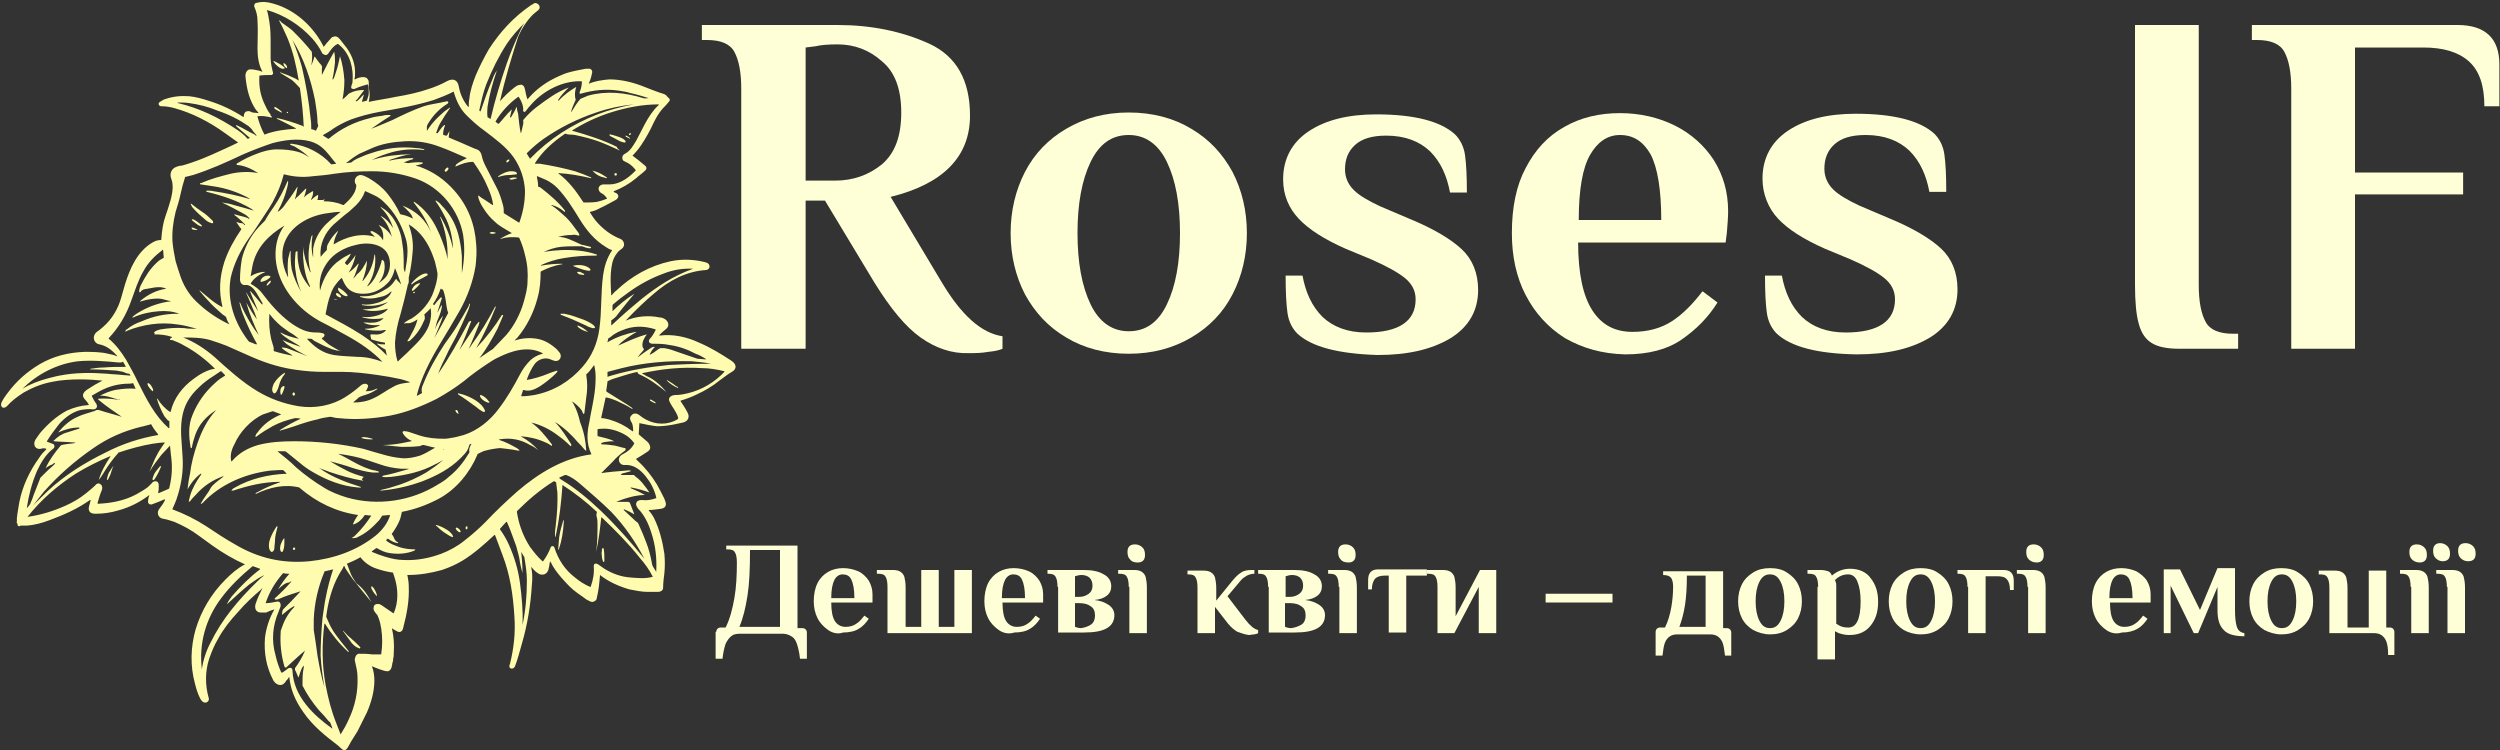 <?xml version="1.0" encoding="UTF-8"?> <svg xmlns="http://www.w3.org/2000/svg" xmlns:xlink="http://www.w3.org/1999/xlink" version="1.1" id="Слой_1" x="0px" y="0px" viewBox="0 0 400 120" style="enable-background:new 0 0 400 120;" xml:space="preserve"><rect x="0" y="0" width="400" height="120" fill="#333333" stroke="none"/> <style type="text/css"> .st0{fill:#FFFBAF;} .st1{fill:#FFFFD7;} </style> <g> <g> <path class="st0" d="M16.4,60.9c-1-0.1-2.2-0.2-3.5-0.2c-1.6,0-3.2,0.1-4.6,0.4c-1.6,0.3-3.1,0.9-4.5,1.7c-1.1,0.7-2,1.4-2.7,2.2 c-0.2,0.2-0.5,0.3-0.7,0.2c-0.4-0.3-0.2-0.8,0-1.1c0.2-0.4,0.5-0.8,0.8-1.2c1.4-1.9,3.1-3.4,5.1-4.6c2.2-1.3,4.6-1.9,7.2-2 c1.3,0,2.6,0,3.8,0.3c0.5,0.1,1,0.2,1.4,0.4c0.1,0,0.1,0,0-0.1c-0.8-0.9-1.7-1.6-2.8-1.8c-1-0.2-1.2-1.4-0.4-2 c0.4-0.3,0.7-0.5,1-0.8c1.4-1.2,2.4-2.9,2.9-4.7c0.2-0.7,0.4-1.4,0.6-2.1c0.8-2.6,2-5.3,4.4-6.7c0.5-0.3,0.9-0.4,1.4-0.4 c0,0,0,0,0,0c0.1-1.5,0.3-2.8,0.7-3.9c0.4-1.1,0.6-1.9,0.8-2.5c0.2-0.8,0.4-1.7,0.3-2.5c0-0.3-0.1-0.6-0.2-0.9 c-0.3-0.8,0-1.6,0.8-1.9c0.3-0.1,0.5-0.2,0.9-0.2c0.4-0.1,1-0.3,1.6-0.5c1.2-0.4,2.4-0.9,3.3-1.3c1.3-0.6,2.7-1.2,4.1-1.9 c0,0,0,0,0,0c-0.7-0.5-1.4-1-2.1-1.5c-2.5-1.8-5.2-3.2-8.1-4c-0.7-0.2-1.4-0.3-2.1-0.3c-0.4,0-0.6-0.5-0.2-0.7 c0.2-0.1,0.4-0.3,0.7-0.4c1.4-0.5,2.7-0.6,4-0.5c1,0.1,2.1,0.4,3,0.7c2,0.6,3.9,1.5,5.6,2.6c0,0,0.1,0,0.1,0 c0-0.5,0.2-0.9,0.6-0.9c0.3-0.1,0.5,0.1,0.8,0.2c0.3,0,0.7,0.1,1,0.1c0.1,0,0.1,0,0,0c-0.2-0.2-0.3-0.4-0.5-0.6 c-1-1.5-1.4-3.2-1.6-5c-0.1-0.5,0-1.2,0.6-1.4c0.2,0,0.3,0,0.5,0c0.6,0.1,1.2,0.2,1.6,0.4c0,0,0,0,0,0c-0.6-1.1-0.8-2.4-0.8-3.7 c0-1.4,0.1-3,0-4.5c0-0.8-0.2-1.5-0.5-2.2c0-0.1-0.1-0.2,0-0.3c0-0.1,0.1-0.3,0.2-0.3c1-0.3,1.9-0.2,2.9,0.1c3.5,1,6.4,3.7,8,6.9 c0,0,0,0,0,0c0.3-0.4,0.6-0.8,1-1.2c0.2-0.2,0.3-0.4,0.5-0.4c0.4-0.2,0.8,0,1.1,0.4c0.4,0.5,0.8,1,1.1,1.4 c0.9,1.3,1.4,2.7,1.3,4.3c0,0.2,0,0.4-0.1,0.6c0,0,0,0.1,0.1,0.1c0.5-0.3,1.8-0.7,2.1,0.1c0.1,0.1,0.1,0.3,0.1,0.4 c0,0.4,0,0.9,0.1,1.4c0.1,0.6,0,1.2-0.1,1.7c0,0,0,0,0,0c1.4-0.3,2.9-0.5,4.3-0.8c1.8-0.3,3.7-0.7,5.4-1.3 c0.9-0.3,1.9-0.7,2.8-1.2c0.9-0.5,1.7-0.3,1.9,0.8c0.2,1.2,0.7,2.3,1.5,3.3c0,0,0.1,0,0.1,0c0-0.4,0-0.9,0.1-1.3 c0.1-1.2,0.5-2.4,1-3.7c0.6-1.4,1.3-2.8,2.1-4.2c1.8-2.8,4-5.2,6.8-7.1c0.2-0.1,0.4-0.2,0.5-0.3c0.5-0.1,1,0.4,0.8,0.9 c-0.1,0.1-0.2,0.3-0.4,0.4c-0.2,0.2-0.4,0.3-0.6,0.5c-1,1-1.8,2.2-2.4,3.6C81.9,9,80.8,12.6,80,16.2c0,0.1,0,0.1,0,0 c0.7-0.8,1.4-1.5,2.3-2.2c0.3-0.2,0.5-0.4,0.8-0.4c0.5-0.2,0.8,0.2,0.9,0.7c0.1,0.5,0.2,1.1,0.4,1.6c0,0,0,0,0,0 c1-1.2,2.2-2.2,3.6-3c0.9-0.5,1.8-0.9,2.6-1.2c1-0.3,2-0.5,3.1-0.7c0.3,0,0.5,0,0.7,0c0.4,0.2,0.4,0.5,0.3,0.8 c-0.1,0.6-0.3,1.1-0.5,1.6c0,0,0,0,0,0c0.9-0.4,2.1-0.6,3.3-0.7c1.7,0,3.5,0.4,5.1,1c1.3,0.5,2.5,1,3.5,1.3 c0.3,0.1,0.5,0.2,0.6,0.4c0.3,0.3,0.7,0.5,0.3,0.9c-0.3,0.4-0.7,0.8-1,1.1c-0.6,0.7-1,1.4-1.4,2.2c-0.6,1.3-1.2,2.4-2,3.6 c-0.4,0.6-0.9,1.2-1.4,1.7c0,0,0,0,0,0c0.7,0.5,1.4,1.1,2,1.6c0.4,0.3,0.2,0.7-0.1,0.9c-0.4,0.4-0.9,0.7-1.3,1.1 c-1.1,0.9-2.3,1.6-3.6,2.1c0,0,0,0,0,0.1c0.1,0.1,0.2,0.1,0.4,0.2c0.5,0.3,0.4,0.8-0.1,1.1c-0.8,0.4-1.6,0.9-2.5,1.3 c-0.5,0.3-1.1,0.5-1.6,0.6c0,0,0,0,0,0.1c0.3,0.5,0.6,0.9,0.9,1.3c1.1,1.3,2.4,2.3,3.9,2.9c0.6,0.2,0.9,1,0.4,1.5 c-0.2,0.2-0.6,0.4-0.8,0.7c-0.5,0.6-0.8,1.3-0.9,2c-0.3,1.6-0.2,3.2-0.1,4.8c0,0.1,0,0.1,0.1,0c0.2-0.2,0.4-0.5,0.7-0.7 c2.4-2.3,5.4-4,8.7-4.7c1.9-0.4,3.9-0.3,5.7,0.2c0.7,0.2,0.7,1.1,0,1.2c-3.2,0.2-6,1.7-8.4,3.8c-1.2,1-2.7,2.4-4.5,4.3 c-0.1,0.1-0.1,0.1,0,0c1.7-0.7,3.6-0.9,5.5-0.5c0.3,0,0.5,0.1,0.7,0.2c0.7,0.4,0.9,1.2,0.2,1.7c-0.4,0.3-0.7,0.6-1,0.9 c0,0,0,0.1,0,0.1c2.1-0.3,4.4,0.2,6.3,1.1c1.9,0.8,3.5,1.8,5.2,2.9c0.8,0.5,1,1.3,0.1,1.8c-0.7,0.4-1.3,0.9-2,1.4 c-1.1,0.9-2.3,1.6-3.6,2.2c-0.8,0.4-1.6,0.7-2.6,1c0,0,0,0,0,0.1c0.4,0.6,0.8,1.2,1.1,1.8c0.4,0.7,0.1,1.4-0.7,1.6 c-0.5,0.1-1,0.2-1.4,0.3c-1,0.2-1.9,0.3-2.8,0.3c-0.9-0.1-1.9-0.3-2.8-0.5c0,0,0,0,0,0l-0.1,1.7c0,0,0,0.1,0,0.1 c0.5,0.4,0.9,0.8,1.4,1.2c0.1,0.1,0.2,0.2,0.3,0.4c0.2,0.4,0.2,0.8-0.2,1.1c-0.6,0.4-1.2,0.8-1.9,1.2c0,0,0,0.1,0,0.1 c0.1,0.1,0.2,0.2,0.3,0.3c1.2,1.1,2.2,2.4,3,3.7c0.4,0.7,0.8,1.5,1.2,2.3c0.3,0.7,0.5,1.4-0.5,1.6c-0.8,0.1-1.4,0.2-2,0.2 c0,0,0,0,0,0c0,0.1,0,0.1,0.1,0.2c0.3,0.3,0.5,0.7,0.7,1c0.9,1.8,1.4,3.8,1.7,5.8c0.1,1.1,0.1,2.1,0,3.1c-0.1,0.8-0.2,1.6-0.2,2.3 c0,0.3-0.1,0.5-0.4,0.6c-0.1,0.1-0.3,0.1-0.6,0.1c-0.5,0-1,0-1.5,0c-0.9,0-1.9-0.2-2.9-0.4c-1.7-0.5-3.3-1.2-4.7-2.3c0,0,0,0,0,0 c-0.1,1.2-0.2,2.4-0.5,3.6c0,0.2-0.1,0.5-0.4,0.6c-0.4,0.3-0.9-0.1-1.3-0.3c-0.5-0.4-1-0.7-1.4-1c-1-0.7-1.7-1.5-2.6-2.5 c-0.6-0.7-1.3-1.6-1.7-2.5c0-0.1,0-0.1-0.1,0c-0.1,0.3-0.1,0.7-0.2,1c-0.1,0.7-0.6,1.2-1.4,1c-0.5-0.2-1-0.7-1.3-1.1 c-0.1-0.1-0.1-0.1-0.1,0c0.2,0.9,0.2,1.8,0.1,2.8c-0.2,3.2-0.7,6.3-1.6,9.4c-0.4,1.4-0.7,2.6-1.1,3.6c-0.2,0.5-0.9,0.5-0.9,0 c0-0.1,0-0.2,0.1-0.4c0.6-2.4,0.9-5,0.7-7.6c-0.2-3.4-0.7-6.7-1.9-9.8c-0.4-1.1-0.8-2.1-1.2-3.2c0,0,0,0-0.1,0 c-1.6,1.5-3.3,3-5.1,4.1c-1,0.6-2.1,1.1-3.3,1.5c-1.8,0.5-3.6,0.8-5.5,0.8c0,0-0.1,0,0,0.1c0.1,0.6,0.2,1.1,0.2,1.7 c0.1,2.3-0.3,4.4-0.9,6.7c-0.1,0.5-0.5,0.8-1,0.5c-0.3-0.2-0.6-0.3-0.8-0.5c0,0,0,0,0,0c0.3,1.3,0.4,2.6,0.3,4 c0,0.3,0,0.6-0.1,0.9c0,0.2,0,0.4-0.1,0.6c-0.1,0.5-0.1,1.2-0.7,1.4c-0.2,0-0.4,0-0.7-0.1c-0.7-0.2-1.4-0.5-1.9-0.7 c-0.1,0-0.1,0,0,0c0.3,0.7,0.4,1.6,0.4,2.3c0,1.7-0.5,3.5-1.2,5.1c-0.5,1-1,2-1.5,3c-0.3,0.5-0.7,1.1-1,1.6 c-0.2,0.3-0.3,0.6-0.5,0.9c-0.1,0.2-0.2,0.3-0.3,0.4c-0.5,0.4-0.9-0.3-1.3-0.6c-2.1-1.6-4.1-3.2-5.6-5.4c-1.2-1.7-2-3.5-2.2-5.5 c0-0.1-0.1-0.1-0.1,0c-0.1,0.2-0.2,0.3-0.4,0.5c-0.1,0.2-0.3,0.4-0.4,0.5c-0.6,0.5-1.4,0-1.7-0.6c-1.1-2.1-1.5-4.4-1.3-6.8 c0.2-1.6,0.7-3.1,1.5-4.5c0,0,0-0.1,0,0c-0.4,0.1-0.9,0.3-1.3,0.5C42,98,41.8,98,41.6,98c-0.7-0.1-0.9-0.7-0.7-1.4 c0.3-0.9,0.7-1.7,1.1-2.5c0-0.1,0-0.1,0,0c-0.1,0.1-0.2,0.1-0.2,0.2c-1.3,1.1-2.6,2.3-3.7,3.6c-1.3,1.4-2.4,2.8-3.2,4.3 c-0.6,1-1,2-1.4,3.1c-0.7,2.1-0.7,4.3-0.1,6.4c0.1,0.3-0.1,0.6-0.4,0.7c-0.5,0.1-0.8-0.3-1-0.7c-0.4-0.8-0.6-1.5-0.8-2.3 c-0.8-2.9-0.7-5.9,0.1-8.7c0.9-3,2.5-5.7,4.8-8c0.9-0.9,1.9-1.8,3.1-2.4c0,0,0,0,0,0c-1.8-0.8-3.5-1.8-5.2-3 c-0.7-0.5-1.4-1-2.2-1.6c-1.2-0.9-2.5-1.6-3.9-2.2c-0.6-0.2-1.2-0.4-1.8-0.5c-0.8-0.1-1.1-1-0.6-1.6c0.3-0.4,0.7-0.9,0.9-1.4 c0-0.1,0-0.1-0.1-0.1c-0.7,0.3-1.4,0.6-2,0.8c-0.4,0.1-0.7-0.2-0.6-0.6c0-0.3,0.1-0.6,0.2-0.9c0-0.1,0-0.1,0,0 c-1.6,1.2-3.2,2-5.1,2.5c-1,0.3-2.2,0.5-3.5,0.5c-0.5,0-1-0.1-1.1-0.7c0-0.2,0-0.4,0.1-0.7c0.1-0.2,0.1-0.5,0.2-0.7 c0-0.1,0-0.1-0.1-0.1c-2,1.4-4,2.3-6.4,3.2c-1.3,0.5-2.5,0.8-3.7,0.9c-0.3,0-0.6,0-0.9,0c0,0-0.1,0-0.1,0c-0.1,0-0.1,0.1-0.2,0.1 c-0.2,0-0.3-0.1-0.3-0.3c0,0,0-0.1,0-0.1c-0.1-0.1-0.2-0.2-0.1-0.3c0-0.2,0-0.4,0-0.6c0.1-1,0.3-1.9,0.4-2.6 c0.5-2.5,1.6-4.9,3.2-7.1c0.3-0.5,0.7-0.9,1.1-1.3c0,0,0-0.1,0-0.1c-0.3-0.1-0.6-0.1-0.8,0c-1,0.2-1.4-0.7-0.9-1.5 c0.2-0.3,0.5-0.7,0.7-1c1.2-1.4,2.6-2.7,4.3-3.6c1.1-0.5,2.2-0.8,3.5-0.9c0,0,0,0,0-0.1c-0.2-0.3-0.4-0.6-0.7-0.9 c-0.5-0.6-0.1-1.1,0.5-1.5C14.9,61.7,15.6,61.3,16.4,60.9C16.5,60.9,16.5,60.9,16.4,60.9z M54.4,9c0.4,1.2,0.6,2.5,0.7,3.8 c0,1.1-0.1,2.1-0.3,3.1c0,0,0,0.1,0,0c0.3-0.2,0.6-0.5,0.9-0.8c0.1-0.1,0.2-0.2,0.3-0.2c0.7-0.4,1.5-0.5,2.2-0.5c0,0,0.1,0,0,0.1 c-0.3,0.4-0.6,0.8-0.9,1.2c-0.1,0.1-0.2,0.3-0.4,0.4c0,0,0,0.1,0.1,0.1c0,0,0.1,0,0.1,0c0.4-0.3,0.7-0.7,1-1 c0.1-0.1,0.1-0.1,0.1,0l-0.3,1.1c0,0,0,0,0,0c0.1,0,0.4-0.1,0.8-0.2c0,0,0,0,0,0c0.1-0.4,0.3-0.8,0.3-1.2c0-0.4,0-0.9-0.1-1.3 c0,0-0.1-0.1-0.1-0.1c-0.7,0.2-1.4,0.4-2,0.7c-0.1,0-0.3,0.1-0.4,0c0,0-0.1,0-0.1,0c-0.3-0.3,0.1-0.7,0.1-1.1 c0.2-2.2-0.4-4.5-2.1-5.9C54.1,7,54,7,53.9,7.1c-0.6,0.3-1,0.9-1.4,1.5c-0.2,0.2-0.4,0.3-0.7,0.1c-0.2-0.1-0.3-0.2-0.3-0.3 c-0.4-0.8-0.9-1.5-1.5-2.2c-2-2.2-4.5-3.8-7.3-4.6c0,0-0.1,0,0,0c0.2,0.6,0.3,1.3,0.4,1.9c0.2,1.2,0.2,2.4,0.2,3.6 c0,0.7,0,1.5,0,2.2c0,0.8,0.2,1.6,0.4,2.4c0,0.1,0,0.1-0.1,0.2c0,0-0.1,0.1-0.1,0.1c-0.7,0-1.4,0-2,0.1c0,0,0,0,0,0.1 c-0.1,1.7,0.2,3.2,0.9,4.6c0.2,0.4,0.4,0.9,0.8,1.4c0.1,0.1,0.1,0.2,0.1,0.3c0,0,0,0,0.1,0.1c0,0,0.1,0,0.1,0.1 c0,0.1,0,0.1-0.1,0.1c-0.8-0.2-1.5-0.3-2.2-0.2c0,0,0,0,0,0.1c0.3,1,0.6,1.9,1.1,2.8c0,0,0.1,0.1,0.1,0c1.6-0.6,3.3-0.8,4.9-0.9 c0.1,0,0.1,0,0-0.1c-1-0.5-1.9-1-3-1.5c0,0,0,0,0-0.1c0,0,0.1,0,0.1,0c1.3,0.3,2.6,0.7,3.9,1.2c0.1,0,0.2,0.1,0.3,0.2c0,0,0,0,0,0 c-0.1-2.1-0.3-4.1-0.6-6.1c0,0,0-0.1,0-0.1c-0.4-0.4-0.8-0.9-1.3-1.3c-0.6-0.4-1.2-0.7-1.8-1.1c0,0-0.1-0.1-0.1-0.1 c0,0,0-0.1,0.1,0c0.9,0.3,1.6,0.6,2.2,0.9c0.3,0.1,0.5,0.3,0.7,0.4c0,0,0,0,0,0c-0.4-2.4-0.9-4.6-1.8-6.8 c-0.4-0.9-0.8-1.8-1.3-2.7c0,0,0-0.1,0-0.1c0-0.1,0-0.1,0.1,0c0.1,0.1,0.2,0.3,0.4,0.4c0.7,0.5,1.5,1,2.1,1.7 c0.9,0.9,1.8,1.9,2.6,2.9c0,0,0,0.1,0,0.1c0.1,0.8,0,1.5-0.1,2.1c0,0,0,0,0,0c0,0,0,0,0,0c0.2-0.5,0.4-1,0.5-1.4c0,0,0-0.1,0.1,0 c0.3,0.4,0.6,0.9,1,1.3c0.1,0.2,0.2,0.3,0.1,0.5c0,0.4,0,0.7,0,1.1c0,0.1,0,0.1,0,0c0.6-1.2,1.2-2.4,1.9-3.6c0-0.1,0.1-0.1,0.1,0 c0.1,0.6,0.1,1.1,0.1,1.6c-0.1,0.9-0.2,1.8-0.4,2.6c0,0,0,0,0,0.1c0,0,0.1,0,0.1,0c0.2-0.3,0.3-0.7,0.4-1 C54.1,10.6,54.2,9.8,54.4,9C54.4,9,54.4,9,54.4,9z M79.5,11.3C79.6,11.3,79.6,11.4,79.5,11.3c-0.7,2-1.2,3.9-1.5,5.8 c0,0.3-0.1,0.9,0,1.6c0,0,0,0.1,0.1,0.1l0.3,0.2c0,0,0,0,0.1,0c0.7-3,1.6-6,2.6-8.9c0.6-1.7,1.3-3.4,2.1-5.1 c0.2-0.4,0.4-0.9,0.7-1.3c0-0.1,0-0.1,0,0c-1,1-2,2.1-2.8,3.3c-1.3,2-2.4,4.2-3.3,6.5c-0.5,1.3-0.8,2.7-1.1,4.1c0,0,0,0.1,0,0.1 c0,0,0.1,0.1,0.1,0.1c0,0,0.1,0,0.1,0c0.6-1.8,1.2-3.5,1.8-4.9C78.9,12.4,79.1,11.8,79.5,11.3C79.5,11.3,79.5,11.3,79.5,11.3 L79.5,11.3z M50.4,16c-0.7-3.4-1.8-6.7-3.6-9.6c0,0,0,0,0,0l0,0c0,0,0,0,0,0c0.6,1.4,1.1,2.9,1.5,4.3c0.6,2.6,1.1,5.3,1.4,8.3 c0.1,0.6,0.1,1.1,0.1,1.6c0,0,0,0.1,0.1,0.1c0.2,0,0.4,0.1,0.6,0.2c0.1,0,0.1,0,0.1-0.1l0.3-0.6c0,0,0-0.1,0-0.1 c0-0.2-0.1-0.3-0.1-0.5C50.8,18.5,50.6,17.3,50.4,16z M81.9,17.5c-0.1,0.4-0.2,0.8-0.3,1.2c0,0.1,0,0.1,0.1,0.1 c0,0,0.1-0.1,0.1-0.1c0.3-0.5,0.6-1,0.8-1.5c0.1-0.1,0.1-0.1,0.1,0c0,0.3,0.1,0.7,0.2,1c0.1,1,0.2,2,0.4,3c0,0.1,0,0.1,0.1,0 c0.1-0.4,0.2-0.8,0.3-1.3c0-0.2,0.1-0.3,0-0.5c0-0.1,0-0.2,0.1-0.3c0.6-0.7,1.3-1.4,2.1-2c1.6-1.2,3.2-2.4,5.1-3.1 c0.1,0,0.1,0,0,0c-0.6,0.6-1.2,1.2-1.7,2c0,0,0,0,0,0.1c0,0,0,0,0.1,0c0.8-0.9,1.8-1.6,2.8-2.2c0.1,0,0.1,0,0,0 c-0.2,0.6-0.3,1.3-0.1,2c0,0.1,0,0.1,0,0.1c-0.3,0.7-0.6,1.3-0.7,1.8c0,0.2,0,0.2,0.1,0c0.4-0.7,0.8-1.3,1.3-1.9 c0,0,0.1-0.1,0.1-0.1c0.4-0.2,0.8-0.3,1.2-0.5c2.9-0.8,5.9-0.5,8.8,0.4c0.3,0.1,0.6,0,0.9,0c0,0,0,0,0,0c-1-0.3-1.9-0.6-2.9-0.8 c-0.6-0.2-1.2-0.3-1.9-0.4c-2-0.3-4.1-0.1-6.1,0.5c0,0-0.1,0-0.1,0c-0.1-0.1-0.1-0.3,0-0.4c0.2-0.5,0.3-1,0.3-1.5 c0,0,0-0.1-0.1-0.1c-3-0.1-6,1.5-7.9,3.6c-0.4,0.4-0.7,0.8-1,1.2c-0.1,0.1-0.1,0.1-0.2,0.1c-0.1,0-0.2-0.1-0.2-0.2 c0.1-0.7-0.3-1.6-0.7-2.2c0,0,0,0-0.1,0c-1.4,1-2.7,2.4-3.6,3.9c0,0,0,0.1,0,0.1l0.4,0.3c0,0,0.1,0,0.1,0 C80.4,19.2,81,18.3,81.9,17.5C81.9,17.5,81.9,17.5,81.9,17.5z M71.9,21C71.9,21,71.9,21.1,71.9,21c0,0.4-0.1,0.6-0.1,0.9 c0,0,0,0.1,0,0.1c1.2,0.5,2.4,1,3.5,1.5c0.3,0.1,0.6,0.3,1,0.4c0.5,0.2,0.7,0.6,0.8,1.1c0.1,0.5,0.3,1,0.6,1.6 c0.6,1.1,1.1,2.2,1.7,3.3c0.5,0.9,0.8,1.9,1.1,3c0.1,0.4,0.1,0.7,0.1,1.1c0,0,0,0.1,0,0.1c0.8,0.5,1.6,1,2.4,1.5c0,0,0,0,0.1,0 c0,0,0,0,0,0c0.6-1.7,0.9-3.3,0.9-5.1c-0.1-1.9-0.7-3.7-1.8-5.3c-1.2-1.7-3-3-4.7-4.3c-1-0.7-2-1.6-2.9-2.5c-1-1-1.6-2.3-2-3.7 c0,0-0.1-0.1-0.1,0c-1,0.5-2,0.9-3.1,1.3c-2.9,0.9-5.8,1.4-8.7,1.9c-1.6,0.3-3.1,0.7-4.5,1.2c-1,0.4-2,0.9-2.9,1.5 c-0.5,0.4-1.1,0.7-1.6,1c0,0,0,0,0,0.1l0.8,0.5c0,0,0,0,0.1,0c1.9-1.6,4.1-2.7,6.6-3.3c0.6-0.2,1.3-0.3,2.1-0.4 c0.3-0.1,0.6-0.1,0.9-0.1c0.1,0,0.1,0,0.2,0c0.1,0,0.1,0.2,0,0.2c-1,0.6-2,1.3-3,2c0,0,0,0,0,0c1.1-0.4,2.2-0.9,3.4-1.4 c1.6-0.8,3.3-1.6,5-2.2c0.9-0.3,1.9-0.4,2.8-0.6c0.3-0.1,0.6-0.1,0.9-0.2c0.1,0,0.1,0,0.2,0.1c0.1,0.1,0,0.2-0.1,0.3 c-1,0.6-2,1.5-2.8,2.7c-0.2,0.3-0.5,0.7-0.5,1c0,0.2,0,0.3,0,0.5c0,0.1,0,0.2,0.1,0c0.1-0.1,0.1-0.2,0.2-0.3 c0.6-0.9,1.4-1.7,2.2-2.4c0.4-0.4,0.8-0.6,1.2-0.9c0,0,0,0,0,0c0,0,0,0,0,0c0,0,0,0,0,0.1c-0.5,0.7-1.1,1.6-1.5,2.3 c-0.3,0.5-0.5,1-0.7,1.6c0,0,0,0.1,0,0.1c0.1,0,0.1,0,0.2,0c0,0,0.1,0,0.1-0.1c0.3-0.4,0.6-0.9,1-1.2c0,0,0,0,0,0c0,0,0.1,0,0.1,0 c0,0,0,0,0,0.1c-0.2,0.5-0.3,0.9-0.3,1.4c0,0,0,0.1,0.1,0.1l0.3,0.1c0.1,0,0.1,0,0.2,0L71.9,21C71.9,21,71.9,21,71.9,21z M38,20.1 c0.9,0.4,1.8,1,2.7,1.4c0.1,0.1,0.2,0.2,0.3,0.2c0.1,0,0.1,0,0-0.1c-0.2-0.3-0.5-0.5-0.7-0.9c-0.2-0.2-0.3-0.3-0.5-0.5 c-1.6-1.1-3.2-1.9-5-2.5c-1.4-0.6-3-1-4.5-1.2c-0.6-0.1-1.2-0.1-1.8-0.1c-0.2,0-0.2,0,0,0.1c3.4,0.8,6.5,2.3,9.5,4.3 c0.7,0.5,1.2,0.9,1.6,1.4c0,0,0.1,0,0.1,0l0.2-0.1c0.1,0,0.1-0.1,0-0.1l-2.1-1.8C37.7,20,37.7,20,38,20.1z M101.4,16.7L101.4,16.7 C101.4,16.6,101.4,16.6,101.4,16.7c-2,0.2-4,0.6-6,1.3c-3,1-5.8,2.4-8.4,4.2c-1,0.7-1.9,1.5-2.7,2.3c0,0,0,0.1,0,0.1l0.5,0.8 c0,0,0,0,0,0c3.1-3.2,6.7-5.5,10.8-7.1C97.4,17.6,99.3,17.1,101.4,16.7C101.4,16.7,101.4,16.7,101.4,16.7z M99.1,24 c0,0.1-0.1,0.1-0.1,0c-1.1-0.5-2.2-1-3.3-1.4c-1.1-0.4-2.3-0.7-3.7-1c-0.4-0.1-1,0-1.5-0.2c0,0-0.1,0-0.1,0 c-1.9,1.3-3.6,2.8-4.8,4.7c0,0,0,0.1,0,0.1c0.3,0,0.5,0,0.8,0c1.9,0.3,3.8,0.7,5.6,1.2c0.9,0.3,1.7,0.6,2.6,1c0,0,0,0.1,0,0.1 c0,0,0,0-0.1,0c-1.7-0.4-3.4-0.7-5.1-0.8c-0.1,0-0.1,0,0,0.1c0.7,0.5,1.4,1.2,2,1.9c0.7,0.8,1.3,1.7,1.9,2.6c0,0,0.1,0.1,0.1,0.1 c0.7,0,1.4,0,2.1-0.1c0.5-0.1,1.1-0.3,1.6-0.5c0,0,0,0,0-0.1c-0.3-0.4-0.6-0.7-0.9-0.8c-0.3-0.2-0.5-0.5-0.4-0.9 c0.1-0.3,0.4-0.5,0.8-0.5c0.3,0,0.6,0,1,0c0.6,0,1.3-0.2,1.9-0.5c0.8-0.4,1.5-1,2.2-1.7c0,0,0-0.1,0-0.1c-0.3-0.4-0.7-0.8-1.2-1.1 c-0.2-0.1-0.4-0.2-0.6-0.3c-0.3-0.1-0.4-0.5-0.3-0.8c0.1-0.2,0.2-0.3,0.4-0.4c0.9-0.5,1.3-1.3,1.8-2.1c0.5-0.9,0.9-1.8,1.4-2.7 c0.6-1.1,1.3-2.2,2.2-3c0,0,0-0.1,0-0.1c-2.6,0-5.2,0.5-7.7,1.3c-2.2,0.7-4.3,1.7-6.2,2.9c0,0,0,0,0,0c2.5,0.7,5,1.5,7.2,2.6 C98.7,23.7,98.9,23.8,99.1,24C99.1,24,99.1,24,99.1,24z M35.5,32.4C35.5,32.4,35.5,32.4,35.5,32.4c0.7,0.1,1.3,0.2,1.9,0.4 c1.1,0.3,2.2,0.6,3.2,0.9c0.1,0,0.1,0,0,0c-0.1-0.1-0.3-0.2-0.4-0.3c-2.2-1.3-4.6-2.1-7.1-2.7c0,0-0.1,0-0.1-0.1 c0,0,0-0.1,0.1-0.1c0.3,0,0.7,0,1.1,0.1c2,0.3,3.9,0.7,5.6,1.2c0.1,0,0.1,0,0.2,0c0.1,0,0.1,0,0,0c-1.8-1-3.8-1.7-5.9-2 c-0.7-0.1-1.3-0.2-2-0.3c0,0-0.1,0-0.1-0.1c0-0.1,0-0.1,0.1-0.1c0.1,0,0.2,0,0.3-0.1c1.4-0.6,2.9-1,4.5-1.4c1.3-0.3,3-0.4,4.4-0.1 c0.1,0,0.1,0,0,0c-0.9-0.6-2.1-1.2-3.3-1.3c0,0-0.1,0-0.1,0c0,0-0.1-0.1,0-0.2c0,0,0-0.1,0.1-0.1c1-0.6,2-1.1,3.1-1.5 c1-0.4,2.1-0.7,3.2-0.7c1.2,0,2.3,0.1,3.4,0.4c0.7,0.2,1.2,0.5,1.8,0.9c0,0,0,0,0,0l0,0c0,0,0,0,0,0c-0.6-0.6-1.3-1.1-2.1-1.6 c-0.3-0.2-0.6-0.3-0.9-0.4c-0.1,0-0.1-0.1,0-0.2c0.1,0,0.2,0,0.2,0c2.4,0.3,4.7,1.5,6.3,3.3c0,0,0,0,0,0l0.8-0.1c0,0,0,0,0,0 c-0.8-0.9-1.4-1.9-2.4-2.7c-0.5-0.4-1.1-0.7-1.8-0.9c-1.9-0.5-4.1-0.2-6,0.3c-1.5,0.5-3.1,1.1-4.7,1.8c-3,1.4-5.2,2.4-8,3.3 c-0.4,0.1-0.8,0.2-1.2,0.3c-0.1,0-0.1,0-0.1,0.1c-0.3,0.9-0.5,1.7-0.7,2.6c-0.2,1-0.5,1.9-0.8,2.9c-0.4,1.6-0.6,3.2-0.5,4.8 c0.1,1.1,0.3,2.1,0.5,3.1c0.2,0.7,0.5,1.6,0.8,2.5c0.6,1.7,1.6,3.2,3,4.4c1.4,1.3,3.1,2.4,4.8,3.2c0.1,0,0.1,0,0,0 c-0.2-0.3-0.4-0.7-0.5-1.1c-0.1-0.2-0.2-0.2-0.3-0.3c-0.1-0.1-0.2-0.1-0.3-0.2c-1-0.9-1.7-1.5-2.2-2.1c-0.5-0.5-1-1.1-1.5-1.7 c0,0,0,0,0,0l0,0c0,0,0.1,0,0.1,0c0.4,0.3,0.8,0.7,1.2,1c0.7,0.6,1.5,1.2,2.3,1.6c0,0,0.1,0,0.1,0c-0.6-2.4-0.5-4.7,0.3-7.2 c0.6-1.8,1.6-3.6,2.7-5.2c0,0,0-0.1,0-0.1c-0.2-0.2-0.3-0.3-0.4-0.5c-0.1-0.2-0.3-0.4-0.4-0.6c0,0,0,0,0,0c0,0,0,0,0,0 c0,0,0,0,0,0c0.3,0.1,0.5,0.2,0.8,0.2c0.2,0,0.4,0.1,0.5,0.3c0,0,0.1,0,0.1,0l0,0c0,0,0,0,0-0.1c-0.4-0.4-0.8-0.8-1.3-1.2 c-0.1-0.1-0.3-0.2-0.4-0.3c0,0,0-0.1,0-0.1c0,0,0.1,0,0.1,0c0.6,0.2,1.2,0.3,1.8,0.5c0.1,0,0.2,0.1,0.4,0.2c0,0,0.1,0,0.1,0 c0,0,0,0,0-0.1c-0.3-0.3-0.5-0.5-0.9-0.7C37.9,33.6,36.8,33,35.5,32.4C35.5,32.5,35.5,32.5,35.5,32.4L35.5,32.4z M75.4,51.4 C75.4,51.4,75.4,51.4,75.4,51.4c-0.6,1.6-1.2,3.1-1.9,4.6c0,0,0,0,0,0h0c0,0,0,0,0,0c0.8-1.2,1.6-2.4,2.4-3.6 c0.2-0.3,0.4-0.6,0.7-0.9c0,0,0,0,0,0c0,0,0,0,0.1,0c0,0,0,0,0,0.1c0,0.1-0.1,0.3-0.1,0.4c-0.5,1.2-1,2.5-1.6,3.8 c-0.1,0.1,0,0.1,0,0c0.2-0.2,0.3-0.4,0.5-0.7c1.4-1.9,2.6-3.9,3.7-6c0-0.1,0.1-0.1,0.1,0c0,0,0,0.1,0,0.1 c-0.9,2.2-1.9,4.4-3.1,6.5c-0.1,0.1,0,0.1,0,0c1.6-1.7,3-3.5,4.1-5.3c0,0,0,0,0.1,0c0.1,0,0.1,0,0.1,0.1c-0.3,0.7-0.6,1.4-0.9,2.1 c-0.9,1.7-1.8,3.3-2.9,4.7c0,0.1,0,0.1,0,0c0.6-0.4,1.3-0.9,1.9-1.3c0.1,0,0.1-0.1,0.2-0.1c0.8-0.8,1.5-1.6,2.2-2.3 c1.3-1.5,2.3-3.5,2.8-5.3c0.3-1.1,0.6-2.2,0.6-3.2c0.1-1.4,0-2.8-0.4-4.3c-0.2-0.9-0.5-1.8-0.9-2.7c0,0-0.1-0.1-0.1-0.1 c-0.9-0.1-1.9-0.1-2.8,0.2c0,0-0.1,0-0.1,0c0,0,0-0.1,0-0.1c0,0,0,0,0.1,0c0.5-0.3,1.1-0.6,1.7-0.8c0,0,0,0,0,0 c-0.5-0.3-1-0.6-1.5-0.9c-0.5-0.3-0.9-0.6-1.2-0.9c-0.7-0.6-1.3-1.3-1.8-2.1c-0.4-0.6-0.8-1.3-0.9-2c0-0.1,0-0.1,0.1-0.1 c0.3,0.3,0.7,0.5,1,0.7c0.4,0.3,0.8,0.5,1.2,0.8c0,0,0.1,0,0.1,0c-0.1-0.9-0.4-1.8-0.8-2.7c-0.6-1.5-1.4-2.8-2.3-4.1 c0,0-0.1-0.1-0.1-0.1c-1,0-1.8,0.3-2.7,0.7c-0.1,0.1-0.2,0-0.1-0.1c0,0,0.1-0.1,0.1-0.2c0.5-0.4,1.1-0.7,1.7-1c0,0,0,0,0,0 c-1.4-0.6-2.9-1.3-4.3-1.8c-1.8-0.7-3.7-1-5.6-0.9c-1.9,0.1-3.8,0.4-5.5,1.2c-0.6,0.3-1.2,0.5-1.8,0.8c-0.7,0.4-1.4,0.9-2,1.4 c-0.1,0-0.1,0.1,0,0.1l0.6-0.1c0,0,0,0,0.1,0c0.2-0.2,0.5-0.4,0.9-0.6c0.9-0.4,1.6-0.7,2.3-0.9c2.3-0.8,4.7-1.1,7.3-0.8 c0.4,0,0.8,0.1,1.2,0.2c0,0,0,0,0,0l0,0c0,0,0,0.1-0.1,0.1c-1.7-0.2-3.3-0.1-4.9,0.3c-1.1,0.3-2.3,0.7-3.4,1.3c0,0,0,0,0,0 c1.3-0.4,2.7-0.7,4.1-0.8c0.8-0.1,1.6-0.1,2.4-0.1c0,0,0,0,0,0l0,0c0,0,0,0,0,0c-0.4,0-0.8,0.1-1,0.1c-0.9,0.2-1.8,0.5-2.7,0.8 c0,0,0,0,0,0.1l0,0c0,0,0,0,0,0c1.3-0.3,2.5-0.4,3.8-0.4c0,0,0.1,0.1,0,0.1c0,0-0.1,0.1-0.1,0.1c-0.5,0.1-0.9,0.3-1.4,0.5 c-0.1,0-0.1,0,0,0c0.2,0,0.5,0.1,0.7,0.1c0.7-0.1,1.5-0.2,2.3-0.1c0,0,0.1,0,0,0.1c0,0,0,0,0,0.1c-0.4,0.1-0.7,0.2-1.1,0.3 c-0.1,0-0.1,0,0,0c0.2,0.1,0.5,0.1,0.7,0.2c2.2,0.8,4,2.1,5.5,3.8c2.2,2.5,3.3,5.4,3.5,8.7c0.1,1.2,0,2.3-0.1,3.3 c-0.4,2.5-1.3,5-2.6,7.3c-0.9,1.6-2,3.4-3.2,5.4c-1.5,2.5-2.9,5.2-3.6,8c0,0.1,0,0.1,0.1,0.1l0.7-0.4c0,0,0.1-0.1,0-0.1 c-0.1-0.5,0-0.9,0.2-1.3c0.9-2.3,2.1-4.4,3.4-6.4c0.7-1,1.4-1.9,2-2.9c0.6-1,1.2-2,1.7-2.9c0.1-0.1,0.2-0.4,0.3-0.7c0,0,0,0,0.1,0 l0,0c0,0,0,0,0,0.1c-0.1,0.4-0.2,0.8-0.4,1.2c-0.6,1.4-1.2,2.7-1.9,4.1c-0.6,1.1-1.1,2-1.4,2.7c-0.5,1-1,2-1.4,3.1 c0,0.1,0,0.1,0,0c1.8-2.6,3.3-5.3,4.9-8.3C75.3,51.3,75.3,51.3,75.4,51.4L75.4,51.4z M64.4,32.9C64.4,32.9,64.4,32.9,64.4,32.9 c2.1,0.8,3.8,2.3,4.6,4.4c0,0,0,0,0,0h0c0,0,0,0,0,0c-0.6-1.8-1.6-3.4-2.8-4.9c0,0,0-0.1,0-0.1c0,0,0,0,0.1,0 c1.6,1.1,2.8,2.6,3.6,4.3c0.6,1.2,1.1,2.5,1.5,3.9c0.1,0.5,0.2,0.8,0.2,1c0,0,0,0,0,0l0,0c0,0,0,0,0,0c0.1-2.4-0.3-4.6-1.2-6.8 c0,0,0,0,0,0l0,0c0,0,0.1,0,0.1,0c1,1.7,1.6,3.4,2,5.1c0,0,0,0,0,0h0c0,0,0,0,0,0c-0.1-1.8-0.5-3.7-1.4-5.3 c-0.4-0.8-0.9-1.6-1.4-2.3c0,0,0-0.1,0-0.1c0,0,0.1,0,0.1,0c0.3,0.2,0.6,0.4,0.8,0.7c1.3,1.3,2.2,2.8,2.7,4.6 c0.3,1.1,0.5,2.3,0.6,3.6c0,0.8,0,1.5,0,2.1c0,0.2,0,0.4,0,0.6c0,0,0,0,0,0c0,0,0,0,0,0c0,0,0,0,0,0c0.4-2,0.5-4.1,0.2-6.1 c-0.7-4-3.6-7.6-7.5-9c-2.3-0.8-4.7-1.2-7.1-1.2c-2,0-4,0.1-6,0.4c-1.2,0.2-2.4,0.3-3.5,0.4c-1.5,0.2-3,0.1-4.5-0.3 c0,0-0.1,0-0.1,0c-0.4,1.6-1,3-1.8,4.5c-0.4,0.7-0.8,1.3-1.2,1.9c-0.8,1.2-1.6,2.5-2.5,3.7c-1.4,2-2.5,4.2-3,6.5 c-0.6,3.6,0.6,7.1,2.8,10c0.1,0.1,0.1,0.1,0.2,0.2c0.4,0.1,0.7,0.3,1.1,0.4c0.1,0,0.1,0,0.1-0.1c-0.8-1.4-1.5-2.9-2.1-4.4 c-0.3-0.7-0.5-1.4-0.7-2.2c0,0,0,0,0,0l0,0c0,0,0.1,0,0.1,0c0.3,0.7,0.6,1.4,1,2.1c0.6,1.1,1.2,2.1,2,3.1c0.1,0.1,0.1,0.1,0,0 c-0.8-1.7-1.5-3.4-2-5.2c0,0,0,0,0,0l0,0c0,0,0,0,0,0c0.5,0.9,1.1,1.9,1.7,2.7c0.1,0.1,0.1,0.1,0,0c-0.1-0.3-0.2-0.6-0.3-0.9 c-0.4-0.9-0.8-2-1.4-3.3c0,0,0,0,0-0.1l0,0c0,0,0,0,0,0c0.7,1.1,1.3,2.1,1.9,3c0.1,0.1,0.1,0.1,0,0c-0.4-1.1-0.9-2.1-1.3-3.2 c0,0,0,0,0,0c0,0,0.1,0,0.1,0c0.6,0.7,1.2,1.4,1.8,2.1c0,0,0,0,0.1,0c0-0.1,0-0.1,0-0.2c-0.3-0.5-0.6-1-1-1.7 c-0.3-0.5-1-1.3-1.7-1.2c-0.6,0.1-0.9-0.4-0.9-0.9c0-1,0.1-2.1,0.3-3.3c0.4-1.6,1.1-3.1,2.2-4.5c0.4-0.5,0.9-1,1.4-1.5 c0.1-0.1,0.2-0.2,0.2-0.3c0.4-0.7,0.8-1.3,1.3-2c0.9-1.3,1.6-2.7,2.2-4.1c0.1-0.1,0.1-0.1,0.1,0c0,0,0,0.1,0,0.1 c0,0.4-0.1,0.7-0.2,1.1c-0.3,1.2-0.8,2.4-1.4,3.5c-0.1,0.1-0.1,0.2,0.1,0.1c0.4-0.3,0.8-0.7,1.1-1.2c0.6-0.8,1.2-1.6,1.8-2.6 c0.1-0.2,0.1-0.1,0.1,0c-0.1,0.6-0.2,1.2-0.4,1.8c0,0.1,0,0.1,0.1,0c0.1-0.2,0.3-0.3,0.4-0.4c0.4-0.4,0.8-0.8,1.2-1.2 c0,0,0.1,0,0.1,0c0,0,0,0.1,0,0.1c-0.1,0.4-0.2,0.9-0.4,1.3c0,0.1,0,0.1,0,0c0.4-0.4,0.9-0.7,1.4-1c0.1,0,0.1,0,0.1,0.1 c0,0.4-0.1,0.7-0.2,0.9c0,0.1,0,0.1-0.1,0.2c-0.1,0.2,0,0.2,0.1,0.1c0.3-0.3,0.6-0.5,0.9-0.7c0,0,0.1,0,0.1,0c0,0.2,0,0.5-0.1,0.7 c0,0,0,0.1,0,0.1l0.8,0c0,0,0.1,0,0.1,0c0.1,0,0.1-0.1,0.1-0.1c0,0,0,0,0.1,0c0,0,0,0,0,0c0,0,0.1,0,0,0.1l-0.1,0.1 c0,0,0,0.1,0,0.1c1.1,0,2.2,0.2,3.1,0.6c0,0,0,0,0.1,0c0.9-0.8,1.9-1.8,2-3c0-0.1,0-0.2,0-0.2c-0.2-0.3-0.3-0.5-0.2-0.9 c0.1-0.4,0.5-0.7,0.9-0.7c0.4,0,0.9,0.3,1.3,0.5c1.2,0.7,2.2,1.5,3,2.5c0.8,1,1.5,2.1,2,3.2c0,0,0.1,0.1,0.1,0.1 c0.6,0.1,1.2,0.3,1.8,0.6c0.2,0.1,0.2,0.1,0.1-0.1C65.9,34.3,65.2,33.6,64.4,32.9C64.4,33,64.4,32.9,64.4,32.9z M90.4,33.9 c-0.1,0-0.1,0-0.2-0.1c-0.6-0.5-1.2-0.8-1.9-1c-0.2,0-0.2,0,0,0.1c0.8,0.5,1.5,1.2,2.3,1.9c0.6,0.6,1.2,1.4,1.7,2.1 c0.1,0.1,0.4,0.5,0.4,0.7c0,0.1-0.1,0.1-0.1,0.1c-0.4-0.1-0.7-0.2-1.1-0.1c-0.8,0-1.5,0.1-2.2,0.3c-0.1,0-0.1,0,0,0 c1.2,0,2.3,0.6,3.4,1.1c0.2,0.1,0.4,0.2,0.6,0.2c0.4,0.1,0.8,0.2,1.2,0.3c0.1,0,0.1,0.1,0,0.2c-0.2,0.1-0.9-0.1-1.1-0.2 c-0.2-0.1-0.3-0.1-0.5-0.1c-1.2,0-2.3,0-3.2,0.1c-0.9,0.1-1.8,0.4-2.7,0.8c0,0,0,0,0,0c1.9-0.3,3.7-0.4,5.6-0.2 c1,0.1,1.9,0.3,2.8,0.6c0.2,0.1,0.2,0.1,0,0.2c0,0-0.1,0-0.2,0c-1.6,0-3.3,0.1-5,0.4c-1.3,0.2-2.5,0.6-3.6,1.1 c-0.1,0.1-0.1,0.1,0,0.1c1.1-0.2,2.2-0.3,3.3-0.3c0.1,0,0.1,0.1,0,0.1c0,0-0.1,0-0.1,0c-1.2,0.2-2.2,0.6-3.2,1.1 c0,0-0.1,0.1-0.1,0.1c0,1.4-0.1,2.8-0.5,4.2c-0.6,2.3-1.7,4.5-3.2,6.3c-0.2,0.2-0.3,0.3-0.5,0.5c0,0,0,0,0,0 c1.2-0.4,2.4-0.5,3.6-0.3c1.2,0.2,2.2,0.8,3.2,1.7c0.2,0.2,0.3,0.4,0.5,0.6c0.4,0.7-0.2,1.5-1,1.2c-0.3-0.1-0.5-0.2-0.8-0.3 c-0.9-0.2-1.8,0.2-2.3,0.9c-0.5,0.7-0.9,1.6-1.2,2.4c0,0,0,0.1,0,0.1c0.3-0.1,0.6-0.1,0.9-0.2c0.5-0.1,1.1-0.3,1.7-0.5 c0.6-0.2,1.2-0.5,1.9-0.7c0.1,0,0.2-0.1,0.3-0.1c0.1,0,0.1,0.1,0.1,0.1c-0.1,0.1-0.1,0.2-0.2,0.3c-0.8,0.8-1.7,1.5-2.6,2.1 c-0.8,0.5-1.7,0.9-2.6,0.6c0,0-0.1,0-0.1,0c-0.1,0.3-0.2,0.6-0.3,0.9c0,0,0,0.1,0.1,0.1c0.7,0,1.4-0.1,2-0.2 c3.1-0.6,5.7-2.2,7.7-4.5c1.5-1.7,2.4-3.8,2.7-6.1c0.4-2.8,0.2-5.7,0.6-8.6c0.2-1.4,0.6-2.7,1.4-3.9c0,0,0-0.1,0-0.1 c-0.4-0.1-0.7-0.3-1-0.5c-1.8-1.1-3.1-2.7-4.2-4.5c-1.1-1.8-2.1-3.4-3.5-4.9c-0.6-0.6-1.2-1-1.8-1.3c-0.5-0.2-0.9-0.4-1.4-0.6 c0,0-0.1,0-0.1,0.1c0.1,0.5,0.2,1,0.2,1.5c0,0,0,0.1,0.1,0.1c0.1,0,0.3,0.1,0.4,0.2c1.4,1.1,2.7,2.2,3.8,3.6 C90.4,33.7,90.4,33.8,90.4,33.9C90.5,33.9,90.4,33.9,90.4,33.9z M60.6,36C60.6,36,60.6,36,60.6,36c0.9,0.4,1.7,1.1,2.1,1.9 c0,0.1,0.1,0.1,0,0c-0.3-1.2-0.9-2.5-1.8-3.3c0,0,0,0,0,0l0,0c0,0,0,0,0.1,0c0.8,0.4,1.4,1.1,1.9,1.9c0.1,0.1,0.1,0.1,0,0 c-0.4-1.3-1-2.3-1.8-3.1c-0.3-0.3-0.3-0.4,0.1-0.1c1.6,0.9,2.6,2.9,3,4.6c0.1,0.6,0.2,1.2,0.3,2c0.1,1.1,0.1,2.1,0.1,3 c0,0.2,0.1,0.4,0.2,0.7c0,0,0,0,0,0c0.2-1.2,0.4-2.3,0.4-3.4c0-0.7-0.1-1.5-0.3-2.1c-0.7-2.3-1.8-4.2-3.5-5.8 c-0.5-0.5-1-0.8-1.4-1c-0.5-0.2-1-0.5-1.5-0.7c0,0-0.1,0-0.1,0c-0.3,0.9-0.8,1.6-1.5,2.3c-0.4,0.4-0.8,0.7-1.1,1 c-0.8,0.6-1.6,1.3-2.4,2c-1.4,1.3-2.3,3.2-2.1,5.1c0,0,0,0.1,0,0.1c0,0,0,0,0,0c0.3-0.4,0.6-0.7,0.9-1c0,0,0.1-0.1,0.1-0.1 c0,0,0-0.1,0-0.1c0-0.3,0-0.6,0.2-0.9c0.4-0.8,0.9-1.4,1.5-2c0,0,0,0,0.1,0c0,0,0,0,0,0c0,0,0,0,0,0c-0.3,0.6-0.6,1.2-0.7,1.9 c0,0.1,0,0.1,0,0.2c0,0,0,0,0,0c1.9-1.2,4.4-1.9,6.6-1.2c0.1,0,0.1,0,0,0l-0.7-0.7c0,0,0-0.1,0-0.2c0.2-0.1,0.5,0.1,0.7,0.2 c0.5,0.3,0.9,0.6,1.2,1.1c0.1,0.2,0.1,0.2,0.1,0C61.4,37.2,61.1,36.6,60.6,36C60.6,36,60.6,36,60.6,36z M47.6,40.2 c0,0.7,0,1.4,0.2,2.3c0.2,1.2,0.9,2.4,1.7,3.4c0,0,0,0,0.1,0c0,0,0,0,0-0.1c-0.7-1.4-1-3-1.1-4.6c0-0.6,0-1.1,0-1.7c0,0,0,0,0,0 l0,0c0,0,0,0,0,0c0.1,1.3,0.5,2.7,1.1,4c0.1,0.1,0.1,0.1,0.1,0c-0.4-1.4-0.4-2.9-0.2-4.3c0.1-0.5,0.2-0.9,0.3-1.3 c0-0.1,0.1-0.2,0.1-0.2c0.1-0.1,0.1-0.1,0.1,0c-0.2,1.1-0.2,2.4,0.1,3.5c0,0.1,0,0.1,0,0c0-0.5,0-0.9,0-1.4 c0.2-1.2,0.7-2.3,1.5-3.3c0.8-1,1.9-1.8,2.9-2.6c0,0,0,0,0,0c-0.7,0-1.4,0.1-2,0.2c-2.6,0.3-5.5,1.7-6.7,4.1c-1,1.9-0.7,4.2,0.2,6 c0,0,0,0.1,0.1,0.1c0,0,0,0,0,0c-0.1-1-0.1-1.9,0-2.9c0.1-0.4,0.2-0.8,0.3-1.2c0,0,0.1-0.1,0.1,0c0,0,0,0,0,0.1c0,1,0,1.9,0.2,2.9 c0.3,1.2,0.9,2.5,1.5,3.5c0,0,0,0,0,0h0c0,0,0,0,0,0c-0.5-1.1-0.8-2.2-0.9-3.3c-0.2-1-0.1-2.1,0-3.1 C47.5,40.2,47.5,40.2,47.6,40.2C47.6,40.2,47.6,40.2,47.6,40.2z M54.2,56.1c0,0-0.1,0-0.2,0c-0.4-0.1-0.9-0.2-1.3-0.4 c-0.8-0.3-1.5-0.7-2.3-1.1c-0.2-0.1-0.3-0.2-0.3-0.2c-0.1-0.1-0.2-0.2-0.4-0.2c-0.2,0-0.4,0-0.6,0c-0.1,0-0.1,0,0,0 c1.2,1.3,2.5,2.3,4.3,2.6c1.3,0.2,2.5,0.2,3.8,0.3c1.4,0,2.7,0.3,4,0.8c0.1,0,0.1,0,0,0c-1.6-1.7-3.7-3.1-5.7-4.2 c-1.3-0.7-2.7-1.5-4.1-2.2c-3.8-2-7-5.8-7.3-10.2c-0.1-2,0.3-3.7,1.4-5.2c0-0.1,0-0.1,0,0c-2.5,1.5-4.5,3.5-5.1,6.4 c-0.1,0.6-0.2,1.2-0.3,1.7c0,0,0,0,0,0c0.6-0.4,1.5-0.7,2.2-0.7c0.2,0,0.2,0,0,0.1c-0.8,0.3-1.8,1-2.2,1.8c0,0,0,0,0,0 c0.7,0.4,1.4,0.9,1.9,1.6c1.3,1.7,2.6,3.2,4.3,4.5c0.8,0.6,1.5,1,2.2,1.3c0.7,0.3,1.4,0.4,2.1,0.4c0.3,0,0.6,0,0.9,0.1 c0.1,0,0.2,0,0.3,0.1c0,0,0,0,0.1,0.1c0.1,0.3-0.2,0.5-0.4,0.6c0,0,0,0,0,0.1c0.5,0.4,0.9,0.8,1.4,1.1c0.5,0.3,1,0.6,1.6,0.9 C54.4,56,54.4,56.1,54.2,56.1z M64.7,51.7c0-0.1,0.1-0.1,0.2-0.2c0.3-0.2,0.6-0.4,0.9-0.5c1.6-1,3-2.6,3.6-4.4 c0.3-0.9,0.6-1.8,0.6-2.8c0-0.2-0.1-0.4-0.1-0.6c-0.1-0.4-0.2-0.9-0.3-1.3c-0.7-2.2-1.7-4.2-3.6-5.6c-0.2-0.1-0.4-0.3-0.6-0.4 c-0.1,0-0.1,0,0,0c0.5,1.5,0.8,3,0.6,4.6c-0.1,1.3-0.3,2.6-0.6,3.9c0,0.2,0,0.4,0,0.7c0,0.3-0.2,0.4-0.2,0.7 c-0.3,1.4-0.7,2.9-1.1,4.4c-0.5,1.6-0.8,3.1-0.9,4.6c0,1,0.1,2,0.4,3c0,0,0,0,0.1,0c0.1-0.1,0.1-0.1,0.2-0.2 c0.8-0.7,1.6-1.5,2.5-2.4c1.2-1.2,2.3-2.6,2.5-4.2c0.1-0.5,0.1-1.1,0-1.7c0,0,0,0,0,0c-0.3,0.4-0.7,0.7-1,1c0,0,0,0.1,0,0.1 c0.1,0.3,0.1,0.6,0,0.8c-0.5,1.2-1.2,2.3-2.2,3.2c-0.1,0.1-0.2,0.2-0.4,0.2c0,0-0.1,0-0.1,0c0,0,0-0.1,0-0.1 c0.3-0.4,0.5-0.8,0.7-1.2c0.4-0.7,0.7-1.4,0.9-2.2c0,0,0-0.1,0,0c-0.6,0.4-1.2,0.7-1.8,0.6C64.6,51.8,64.6,51.8,64.7,51.7z M58.7,41.7C58.8,41.6,58.8,41.6,58.7,41.7c0,1.1-0.3,2.1-0.7,3.2c-0.1,0.1,0,0.1,0.1,0c1-1.2,1.6-2.5,1.8-4.1c0,0,0,0,0.1-0.1 c0,0,0,0,0,0c0.2,1.7-0.2,3.6-1.2,5c-0.1,0.1,0,0.1,0,0.1c0.5-0.3,0.9-0.9,1.2-1.4c0.5-0.9,0.9-1.9,1.1-2.8c0,0,0.1-0.1,0.1,0 c0.2,0.1,0.3,0.3,0.3,0.5c0.2,1.1-0.2,2.3-0.9,3.2c-0.1,0.1-0.1,0.1,0,0c0.6-0.4,1.3-1,1.5-1.6c0.4-0.9,0.4-2,0-2.9 c-0.8-1.9-3.5-2.1-5.2-1.6c-1.8,0.4-3.6,1.4-4.6,2.9c-0.9,1.3-1.3,2.7-1.1,4.4c0,0,0,0,0,0c0.5-1.9,1.5-3.8,3.2-4.9 c0.5-0.4,1.1-0.7,1.7-1c0,0,0,0,0,0c0,0,0,0.1,0,0.1c-0.2,0.4-0.5,0.8-0.9,1.3c0,0,0,0.1,0,0.1c0.1,0.1,0.2,0.2,0.3,0.3 c0,0,0.1,0,0.1,0c0.5-0.5,0.9-1,1.3-1.6c0,0,0,0,0,0c0,0,0,0,0,0c0,0,0,0,0,0c-0.2,1-0.6,2-1.1,2.8c-0.1,0.1,0,0.1,0,0 c0.6-0.4,1.1-0.9,1.5-1.4c0,0,0,0,0.1,0c0,0,0,0,0,0c-0.3,0.8-0.5,1.7-0.9,2.4c0,0.1,0,0.1,0,0c0.2-0.2,0.5-0.5,0.6-0.7 C57.9,43.3,58.3,42.5,58.7,41.7z M24.6,53.2C24.5,53.2,24.5,53.2,24.6,53.2c0.3-0.3,0.7-0.4,1.1-0.5c1.3-0.2,2.5-0.3,3.8-0.2 c0.5,0.1,1.1,0.1,1.6,0.1c0.1,0,0.3,0,0.4,0c0,0,0,0,0,0c-1.1-0.3-2.2-0.6-3.2-0.7c-2.6-0.4-5.4,0-7.9,1c-0.1,0-0.1,0.1-0.2,0.1 c-0.2,0.1-0.2,0.1-0.1-0.1c0-0.1,0.1-0.2,0.2-0.2c0.7-0.6,1.5-1,2.4-1.3c1.8-0.8,3.7-1.2,5.7-1.2c0.1,0,0.2,0,0.3,0 c0.1,0,0.1,0,0,0c-1.1-0.4-2.2-0.5-3.3-0.4c-1.4,0.1-2.8,0.4-4.1,1c-0.1,0-0.1,0-0.1,0c0,0,0-0.1,0-0.1c0.2-0.2,0.5-0.4,0.8-0.6 c1.6-1,3.5-1.7,5.4-1.9c0,0,0,0,0,0c0,0,0,0,0,0c-0.6-0.1-1.1-0.3-1.7-0.4c-1-0.1-2.1,0.1-3.1,0.4c-0.2,0.1-0.3,0-0.1-0.1 c1.2-1,2.6-1.7,4.1-1.9c0,0,0,0,0,0c-0.6-0.3-1.2-0.3-1.9-0.2c-0.6,0.1-1.2,0.2-1.7,0.3c-0.2,0.1-0.4,0.2-0.5,0.4 c-0.1,0.1-0.2,0.1-0.2,0c-0.1-0.2,0.1-0.8,0.2-1c0.7-1.4,1.5-2.7,2.6-3.7c0.3-0.3,0.6-0.5,1-0.7c0,0,0.1,0,0.1-0.1L26.1,40 c0,0,0-0.1-0.1,0c-1.2,0.9-2.3,2-3,3.3c-0.9,1.5-1.4,3.2-2,4.8c-0.8,2.3-2,4.3-3.6,6c0,0,0,0.1,0,0.1c1.1,0.9,2,2.1,2.8,3.4 c0.6,1.1,1.3,2.3,1.9,3.6c1.3,2.6,2.7,5.4,4.9,7.3c0,0,0.1,0,0.1,0c0-0.4,0-0.7,0-1c0,0,0-0.1,0-0.1c-0.1-0.1-0.2-0.1-0.3-0.2 c-0.2-0.2-0.3-0.4-0.5-0.6c-0.5-0.9-0.9-1.8-1.2-2.8c0,0,0-0.1,0,0c0,0,0.1,0,0.1,0c0.5,0.8,1.2,1.6,2,2.1c0,0,0.1,0,0.1,0 c0.5-2.2,1.9-4,3.7-5.3c0.9-0.7,2.3-1.5,3.4-1.6c0,0,0,0,0,0c-1.5-1.5-3.2-2.8-5.1-3.8c-0.5-0.3-1-0.5-1.5-0.7 c-0.2-0.1-0.3-0.1-0.5-0.1c-0.1,0-0.1,0-0.1-0.1c0-0.1,0.1-0.2,0.3-0.3c0,0,0-0.1,0-0.1c-0.9-0.3-1.8-0.4-2.8-0.4 C24.8,53.2,24.7,53.2,24.6,53.2z M59.5,53.5c0.1,0,0.2,0,0.4,0c0.6,0.1,1.4-0.1,1.8-0.6c0.1-0.1,0.1-0.1-0.1-0.1 c-0.3,0-0.5,0.1-0.8,0.1c-0.7,0-1.5,0-2.3-0.2c-0.1,0-0.1-0.1-0.1-0.1c0,0,0,0,0.1,0c0.8,0,1.6-0.2,2.2-0.5c0.1-0.1,0.1-0.1,0-0.1 c-0.9,0.1-1.7,0-2.4-0.3c-0.2-0.1-0.2-0.1,0-0.1c0.1,0,0.2,0,0.4,0c0.4,0.1,0.8,0,1.3,0c0.6-0.1,1-0.3,1.4-0.7c0,0,0-0.1,0,0 c-1.1,0.2-2.2,0.2-3.3-0.1c0,0-0.1,0-0.1,0c0,0,0-0.1,0-0.1c0.8,0.1,1.6,0,2.3-0.2c0.7-0.2,1.3-0.5,1.7-1c0.1-0.1,0-0.1,0-0.1 c-1.4,0.4-2.7,0.5-4,0.1c0,0,0,0,0,0c0,0,0,0,0,0c0,0,0,0,0,0c0.8,0,1.6-0.1,2.4-0.3c0.6-0.2,1.2-0.5,1.7-0.9c0.1-0.1,0.1-0.1,0,0 c-1.4,0.6-2.8,0.8-4.2,0.5c0,0,0,0,0-0.1v0c0,0,0,0,0,0c0.8,0.1,1.6,0,2.3-0.2c0.9-0.2,2-0.8,2.4-1.7c0.1-0.2,0-0.2-0.1-0.1 c-0.4,0.4-1,0.7-1.6,0.8c-1.1,0.3-2.2,0.4-3.3,0c0,0,0,0,0,0c0,0,0,0,0,0c0,0,0-0.1,0-0.1c0.2,0,0.5,0,0.8,0 c1.3,0,2.5-0.6,3.6-1.3c0.6-0.4,0.9-0.8,1.3-1.4c0-0.1,0.1,0,0.2,0c0,0,0,0,0,0c0,0,0,0.1,0,0.1l0.7,0.7c0,0,0,0,0,0 c-0.3-0.8-0.6-1.7-1-2.6c0,0,0,0,0,0c-0.2,0.9-0.6,1.9-1.3,2.5c-1.1,1.1-2.4,1.6-3.8,1.6c-0.6,0-1.2-0.1-1.6-0.3 c-1-0.4-1.4-1.3-1.8-2.2c0,0,0,0-0.1,0c-0.8,0.8-1.4,1.6-1.7,2.6c-0.4,1-0.6,2.1-0.8,3.1c0,0,0,0.1,0,0.1c2,1.1,3.8,2,5.8,3.3 c1.5,1,2.9,2.1,4,3.3c0,0,0.1,0,0,0l-0.2-0.9c0-0.1-0.1-0.1-0.1-0.1c-0.4-0.2-0.8-0.5-1.2-0.8c-0.1-0.1-0.1-0.2,0.1-0.1 c0.3,0.1,0.7,0.1,1.1,0.1c0,0,0,0,0,0l0-0.2c0,0,0-0.1-0.1-0.1c-0.8-0.1-1.5-0.3-2.1-0.5C59.2,53.5,59.2,53.5,59.5,53.5z M101.5,47C101.5,47,101.5,47,101.5,47c-1,1.2-2,2.4-2.9,3.6c-0.2,0.2-0.4,0.4-0.7,0.6c-0.1,0-0.1,0.1-0.1,0.2l0,0.6 c0,0.1,0,0.1,0.1,0c1.6-1.5,3.1-2.8,4.8-4.2c2.5-2,5.1-3.7,8.2-4.8c0,0,0,0,0,0c-1.7-0.1-3.3,0.2-4.8,0.8 c-1.9,0.7-3.8,1.7-5.7,3.1c-0.7,0.5-1.5,1.1-2.3,1.8c0,0-0.1,0.1-0.1,0.1l0,1c0,0,0,0,0,0C99,48.8,100.2,47.8,101.5,47 C101.4,47,101.5,47,101.5,47z M70.9,50.5C70.9,50.5,70.9,50.5,70.9,50.5c-0.4,1.2-0.9,2.4-1.4,3.6c0,0,0,0,0,0h0c0,0,0,0,0,0 c0.8-1.4,1.5-2.7,2.2-4c0,0,0-0.1,0-0.1c-0.2-0.4-0.2-0.9-0.3-1.3c-0.1-0.8-0.2-1.5-0.5-2.3c0,0-0.1-0.1-0.1-0.1 c-0.1,0-0.2,0-0.2-0.1c0,0-0.1,0-0.1,0c-0.3,0.9-0.7,1.7-1.2,2.4c0,0,0,0.1,0,0.1l0.1,0.1c0,0,0.1,0,0.1,0c0.3-0.4,0.6-0.8,1-1.2 c0,0,0,0,0.1,0c0.1,0,0.1,0,0.1,0.1c-0.2,0.7-0.5,1.5-0.7,2.2c0,0,0,0.1,0,0.1c0,0,0,0,0,0l0.6-1.1c0.1-0.1,0.1-0.1,0.1,0 c0,0.1,0,0.2,0,0.2c-0.1,0.6-0.3,1.2-0.6,1.9c-0.1,0.2-0.1,0.3-0.2,0.5c-0.1,0.4-0.2,0.8-0.3,1.2c0,0,0,0,0,0h0c0,0,0,0,0,0 C69.9,51.9,70.3,51.2,70.9,50.5C70.8,50.4,70.8,50.4,70.9,50.5L70.9,50.5z M45.2,54.4C45.2,54.4,45.3,54.4,45.2,54.4 c1.1,0.5,2.1,0.8,2.9,1.1c0.1,0,0.1,0,0,0c-0.1-0.1-0.3-0.2-0.4-0.3c-1-0.6-2-1.1-2.8-1.9c0,0,0-0.1,0-0.1c0,0,0,0,0,0 c0.9,0.5,1.9,0.8,2.9,1c0,0,0,0,0,0c0,0-0.1-0.1-0.1-0.1c-0.5-0.4-0.9-0.7-1.3-0.9c-0.6-0.4-1-0.7-1.4-1c-0.7-0.6-1.4-1.3-1.9-2 c0,0,0,0,0,0c-0.1,1.4,0,2.8,0.3,4.1c0.1,0.3,0.2,0.7,0.3,1c0.1,0.3,0.1,0.5,0.1,0.8c0,0,0,0.1,0.1,0.1c0.9,0.3,1.9,0.5,2.8,0.7 c0.1,0,0.1,0,0-0.1c-0.5-0.3-1-0.6-1.5-1c0,0-0.1-0.1-0.1-0.1c0-0.1,0-0.1,0.1-0.1c0.3,0,0.5,0.1,0.7,0.1c1.1,0.4,2.2,0.9,3.3,1.3 c0,0,0,0,0,0l0,0c0,0,0,0,0,0c-1.2-0.6-2.4-1.3-3.4-2C45.6,54.8,45.4,54.6,45.2,54.4C45.2,54.4,45.2,54.4,45.2,54.4z M103.5,53.5 c-0.4,0.5-0.8,1.2-0.7,1.9c0,0.3,0.4,0.4,0.1,0.7c-0.3,0.3-0.6,0.7-0.9,1.1c-0.1,0.1-0.1,0.1,0,0c0.5-0.4,1.2-0.9,2.1-1.5 c0.2-0.1,0.3-0.2,0.5-0.2c0.2,0,0.2,0,0.1,0.1c-0.3,0.3-0.5,0.6-0.7,1c-0.1,0.1,0,0.2,0.1,0.1c0.4-0.2,0.8-0.5,1.2-0.8 c0.2-0.1,0.3-0.2,0.4-0.2c0.2,0,0.4,0,0.6,0c0.5,0.1,1,0.2,1.5,0.4c0.9,0.3,2,0.7,3.2,1.1c0.2,0.1,0.4,0.1,0.6,0.2 c0.4,0,0.9,0.1,1.3,0.1c0.1,0,0.1,0,0-0.1c-0.5-0.3-1-0.6-1.6-0.8c-1.3-0.7-2.7-1.2-4.2-1.4c-0.9-0.2-1.8-0.2-2.7-0.2 c-0.2,0-0.4-0.1-0.5-0.2c-0.1-0.1-0.1-0.3,0-0.5c0.4-0.4,0.7-0.9,1-1.5c0,0,0-0.1,0-0.1c-1.9-0.6-3.7-0.6-5.5,0.2 c-0.3,0.1-0.7,0.3-1,0.5c-0.4,0.2-0.6,0.5-1,0.7c0,0-0.1,0.1-0.1,0.1c0,0.2-0.1,0.4-0.1,0.5c0,0.1,0,0.1,0.1,0 c1.4-0.8,2.9-1.3,4.4-1.6c0.1,0,0.2,0,0,0.1c-1,0.6-2.1,1.3-2.8,2.1c0,0,0,0,0,0c0,0,0,0,0,0c0,0,0,0,0,0 C100.5,54.6,101.9,53.9,103.5,53.5C103.6,53.4,103.6,53.4,103.5,53.5z M60.3,62.2c0.1,0,0.1,0.1,0,0.1c-0.6,0.4-1.2,0.7-1.9,0.9 c-0.3,0.1-0.7,0.2-1,0.4c0,0-0.1,0-0.1,0.1l-0.7,0.6c-0.1,0.1,0,0.1,0,0.1c1.1,0,2.2-0.2,3.2-0.7c1.1-0.5,2.1-1.3,3.1-1.8 c0.8-0.5,1.7-0.6,2.6-0.7c0.1,0,0.1,0,0-0.1c-0.6-0.2-1.1-0.4-1.7-0.5c-0.9-0.2-2-0.4-3.4-0.6c-2.1-0.3-3.9-0.5-5.6-0.5 c-1,0-2,0-2.9,0c-1.5,0-2.9-0.1-4.3-0.3c-2.4-0.3-4.8-1-7.1-2c-1.3-0.6-2.8-1.2-4.3-1.9c-0.8-0.3-1.6-0.6-2.6-0.9 c-1.4-0.4-2.9-0.4-4.3-0.4c-0.1,0-0.1,0,0,0c1.8,0.7,3.5,1.8,5,3.1c2.2,2,4.4,4,6.9,5.5c2,1.2,4.2,2,6.6,2.4 c2.6,0.4,5.3-0.1,7.5-1.5c0.8-0.5,1.6-1.1,2.4-1.8c0.2-0.2,0.5-0.3,0.7-0.3c0.2,0,0.5,0.1,0.5,0.4c-0.1,0.3-0.2,0.6-0.4,0.8 c0,0,0,0,0,0c0.6,0,1.2-0.1,1.7-0.4C60.2,62.2,60.3,62.2,60.3,62.2z M61.2,71.2C61.2,71.2,61.2,71.1,61.2,71.2 c1,0,2.1-0.1,3.1-0.3c0.5-0.1,1-0.2,1.5-0.3c0.1,0,0.1,0,0-0.1c-0.5-0.2-1-0.6-1.3-1.1c-0.2-0.3,0-0.5,0.3-0.4 c0.3,0,0.5,0.1,0.6,0.1c0.6,0.2,1.2,0.4,1.8,0.6c1.3,0.4,2.6,0.5,3.9,0.5c0.4,0,0.9-0.1,1.5-0.2c0.6-0.1,1.1-0.3,1.6-0.4 c2.2-0.7,4.2-2.3,5.6-4.2c1.3-1.7,2.4-3.6,3.4-5.5c0.4-0.8,1-1.6,1.6-2.2c0.5-0.5,1.2-0.9,2-1.1c0.1,0,0.1,0,0-0.1 c-2.3-1.2-4.9-0.4-7.1,0.7c-0.7,0.3-1.2,0.7-1.7,1c-1.2,0.8-2.5,1.7-3.8,2.8c-1.3,1-2.7,1.9-4.3,2.8C67.5,65,65,66,62.4,66.5 c-2.7,0.5-5.5,0.7-8.2,0.4c-0.4,0-0.8-0.1-1.2-0.2c-0.1,0-0.2,0-0.3,0c-0.7,0.1-1.3,0.2-1.9,0.4c-1,0.2-2.3,0.6-3.7,1.1 c-0.9,0.3-1.6,0.5-2.3,0.7c0,0-0.1,0,0-0.1c0,0,0,0,0,0c1.1-0.7,2.2-1.3,3.3-1.8c0,0,0,0,0,0c-0.3-0.1-0.6-0.1-0.9-0.1 c-1.3,0.3-2.5,0.7-3.6,1.3c-0.9,0.5-1.7,1-2.5,1.6c-0.2,0.2-0.3,0.1-0.2-0.1c0-0.1,0.1-0.3,0.3-0.5c0.9-1.3,2.3-2.3,3.8-2.9 c0,0,0,0,0,0l-1.3-0.5c0,0-0.1,0-0.1,0c-0.5,0.2-1,0.3-1.5,0.5c-2,0.9-3.8,2.9-4.6,4.8C37,72,36.8,72.9,37,73.8c0,0,0,0,0.1,0 c1.1-1.3,2.5-2.1,4.2-2.6c1.9-0.5,3.9-0.6,5.8-0.6c3.7,0,7.4,0.4,11,1.2c1,0.3,2,0.6,3.1,0.9c1,0.3,2,0.5,3,0.6c1,0.1,2-0.1,3-0.4 c0.8-0.3,1.6-0.8,2.3-1.2c0.1,0,0.1-0.1,0-0.1c-0.6-0.1-1.2-0.3-1.7-0.4c-0.1,0-0.1,0-0.2,0c-0.2,0.1-0.4,0.2-0.7,0.2 c-0.9,0.1-1.8,0.1-2.7,0.1C63.3,71.4,62.3,71.3,61.2,71.2C61.2,71.2,61.2,71.2,61.2,71.2L61.2,71.2z M14.4,59.1 c0,0,0.1-0.1,0.1-0.1c0.7-0.1,1.4-0.2,2.1-0.2c1.1-0.1,2.3-0.1,3.5-0.1c0,0,0,0,0-0.1l-0.4-0.7c0,0,0,0-0.1,0 C19.5,58,19.3,58,19,58c-2.1-0.2-4.3-0.4-6.5-0.2c-3.4,0.4-6.6,2.1-8.9,4.4c-0.1,0.1,0,0.1,0,0c1.3-0.8,2.7-1.3,4.2-1.7 c0.5-0.1,1.1-0.3,1.7-0.4c2.5-0.5,5.1-0.5,7.7-0.3c0.8,0.1,1.7,0.1,2.4,0.2c0.4,0,0.9,0.1,1.3,0.1c0,0,0,0,0,0l-0.2-0.3 c0,0,0,0,0,0c-0.4,0-0.7-0.2-1-0.3c-0.3-0.1-0.7-0.1-1-0.2C17.3,59.2,15.9,59.1,14.4,59.1C14.4,59.2,14.4,59.1,14.4,59.1z M113.2,58.2c0.2,0,0.4,0,0.6,0c0,0,0,0,0,0c0,0,0,0,0,0c-1-0.2-2.1-0.3-3.1-0.4c-3.8-0.1-7.6,0.2-11.2,1.1 c-0.8,0.2-1.5,0.4-2.3,0.6c0,0,0,0,0,0l0,0.8c0,0,0,0,0,0c0.3-0.1,0.5-0.2,0.6-0.2c3-0.9,6.1-1.4,9.2-1.7 C108.9,58.3,111,58.2,113.2,58.2z M106.6,62.7C106.5,62.7,106.5,62.7,106.6,62.7c-1.4-1.1-2.7-2.1-4.3-2.8 c-0.2-0.1-0.3-0.2-0.3-0.4c0,0,0,0,0,0c-1,0.2-1.9,0.5-2.9,0.8c-0.7,0.2-1.3,0.4-1.9,0.7c0,0,0,0,0,0.1l-0.2,1.4 c0,0.1,0,0.1,0.1,0.2c1.1,0.7,2.1,1.3,3.2,2c0.3,0.2,0.6,0.4,0.9,0.6c0,0,0,0,0,0.1l0,0c0,0-0.1,0-0.1,0c-0.8-0.5-1.6-0.9-2.5-1.3 c-0.5-0.2-1-0.4-1.6-0.5c0,0,0,0-0.1,0l-0.7,3.2c0,0,0,0.1,0,0.1c0.4,0,0.8,0.1,1.2,0.2c1.4,0.4,2.6,1,3.8,1.9c0,0,0.1,0,0.1,0 c0-0.4,0-1.1-0.3-1.5c-0.2-0.3-0.3-0.7,0-1c0.2-0.3,0.5-0.4,0.9-0.3c0.3,0.1,0.6,0.4,0.9,0.6c1.5,1,3.3,1.3,5,0.6 c0.2-0.1,0.4-0.2,0.6-0.3c0.1-0.1,0.1-0.1,0.1-0.3c-0.3-1-1-1.7-1.4-2.6c-0.3-0.7,0.5-1,1-1c0.6,0,1-0.1,1.1-0.1 c2.3-0.4,4.4-1.4,6.2-3.1c0.2-0.2,0.3-0.3,0.5-0.5c0,0,0-0.1,0-0.1c-1.2-0.3-2.4-0.5-3.6-0.5c-3.2-0.2-6.3,0.1-9.5,0.8 c-0.1,0-0.1,0,0,0.1c0.2,0.1,0.4,0.2,0.7,0.4C104.5,60.6,105.6,61.5,106.6,62.7C106.6,62.7,106.6,62.7,106.6,62.7L106.6,62.7z M93.8,72.1c-0.1,0-0.2-0.1-0.3-0.2c-0.3-0.4-0.7-0.8-1-1.1c-1.1-1.3-2.3-2.4-3.7-3.3c-0.1,0-0.1,0,0,0c1,1.1,1.8,2.3,2.6,3.6 c0,0.1,0,0.1,0,0.2c0,0.1-0.1,0.1-0.2,0c-0.6-0.6-1.2-1.1-1.9-1.6c-1.3-1-2.7-1.7-4.3-2.1c-0.1,0-0.1,0,0,0 c1.3,0.9,2.3,2.2,3.3,3.5c0,0.1,0.1,0.1,0,0.2c0,0-0.1,0.1-0.1,0c-0.3-0.2-0.6-0.4-0.9-0.5c-1.3-0.6-2.6-0.9-4-1c-0.1,0-0.1,0,0,0 c1.1,0.6,2,1.3,2.8,2.2c0,0,0,0,0,0c0,0,0,0,0,0c0,0,0,0,0,0c-0.4-0.3-0.8-0.6-1.3-0.8c-1.5-0.9-3.1-1.2-4.9-0.9 c-0.1,0-0.1,0,0,0.1c1,0.3,1.9,0.8,2.8,1.3c0.1,0.1,0.3,0.2,0.4,0.3c0,0,0,0,0,0.1c0,0-0.1,0-0.2,0c-1-0.2-1.9-0.3-2.8-0.4 c-0.5,0-1,0.1-1.6,0.2c-0.4,0.1-1,0.2-1.4,0.4c-0.2,0.1-0.4,0.2-0.6,0.3c-0.1,0-0.1,0.1-0.1,0.1c-1.2,2.9-3.4,5.6-6.2,7.1 c-1.9,1-3.8,1.7-5.9,2.1c0,0,0,0,0,0c-0.1,0.5-0.2,0.9-0.3,1.2c-0.3,0.8-0.8,1.6-1.3,2.3c0,0,0,0,0,0.1c0.2,0.2,0.3,0.5,0.4,0.7 c0.1,0.3,0.4,0.5,0.6,0.6c0,0,0,0.1,0,0.1c0,0-0.1,0-0.1,0c-0.6-0.1-1.1-0.4-1.5-0.7c0,0-0.1,0-0.1,0l-0.2,0.2c0,0,0,0.1,0,0.1 c0.6,0.5,1.4,0.8,2.3,1.1c0.7,0.2,1.5,0.3,2.3,0.3c0,0,0.1,0,0,0.1c0,0-0.1,0.1-0.1,0.1c-1.2,0.5-2.6,0.6-3.9,0.4 c-0.8-0.1-1.4-0.4-2.1-0.8c0,0-0.1,0-0.1,0l-0.7,0.5c0,0,0,0.1,0,0.1c0.7,0.3,1.5,0.6,2.2,0.8c1,0.3,2,0.5,2.9,0.5 c2.1,0.1,4.1-0.3,6-1c1.3-0.5,2.6-1.2,3.7-2.1c1.3-1,2.4-2,3.4-3c1.6-1.7,3.3-3.3,5.1-4.9c3.4-2.9,7.3-5.3,11.8-5.9c0,0,0,0,0-0.1 c-0.8-1.6-0.7-3.4-0.3-5.1c0.2-1.3,0.5-2.5,0.7-3.8c0.2-1.1,0.3-2.2,0.3-3.4c0-0.7-0.1-1.3-0.2-1.8c0,0-0.1-0.1-0.1,0 c-0.4,0.5-0.7,1-1.2,1.4c0,0,0,0.1,0,0.1c0.2,1.2,0.2,2.4,0,3.6c-0.1,0.8-0.2,1.7-0.3,2.5c0,0.1-0.1,0.1-0.1,0.1c0,0-0.1,0-0.1,0 c-0.1-0.2-0.1-0.3-0.2-0.5c-0.4-0.6-1-1.1-1.6-1.5c0,0-0.1,0,0,0c0.1,0.2,0.2,0.3,0.3,0.5c0.5,0.9,0.8,1.9,1,2.8 C93.5,69.3,93.7,70.6,93.8,72.1C93.9,72,93.9,72.1,93.8,72.1z M64.5,59.1C64.5,59.1,64.4,59.1,64.5,59.1 C64.4,59.2,64.4,59.2,64.5,59.1C64.4,59.2,64.4,59.2,64.5,59.1C64.5,59.2,64.5,59.1,64.5,59.1z M30,78.3c0.1-0.8,0.2-1.6,0.4-2.5 c0.2-1.6,0.6-3.2,1.2-4.9c0.7-2,1.6-3.8,3-5.3c0.1-0.1,0-0.1,0,0c-1.6,1-2.8,2.3-3.4,4.1c-0.2,0.6-0.4,1.3-0.5,1.9 c0,0.1-0.1,0.1-0.1,0.1c0,0-0.1,0-0.1-0.1c-0.3-1.8-0.4-3.6,0.3-5.2c0.8-2,2-3.7,3.7-5.2c0.4-0.4,1-0.8,1.5-1.1c0,0,0-0.1,0-0.1 l-0.6-0.6c0,0-0.1,0-0.1,0c-0.4,0.3-0.8,0.5-1.2,0.8c-0.8,0.5-1.6,1.1-2.3,1.8c-1.5,1.4-2.4,2.9-2.7,5c-0.3,1.9,0,3.9,0.1,5.9 c0.2,2.4-0.2,4.8-1,7.1c-0.2,0.5-0.4,1-0.6,1.4c0,0,0,0.1,0,0.1c1.9,0.7,3.7,1.6,5.4,2.7c1.5,1,3,2,4.6,2.9 c3.7,2.2,7.6,3.1,11.9,2.7c3.9-0.4,7.6-1.7,10.6-4.1c1.1-0.9,1.9-2,2.3-3.2c0,0,0-0.1-0.1-0.1l-1.1,0.1c-0.1,0-0.1,0-0.1,0.1 c-0.1,0.2-0.3,0.4-0.4,0.6c-1,1.1-2.1,2.1-3.4,2.7c-0.3,0.2-0.6,0.2-0.9,0.2c-0.2,0-0.2,0,0-0.1c0.2-0.1,0.4-0.3,0.6-0.5 c0.9-0.9,1.7-1.9,2.4-3c0,0,0,0,0,0l-1-0.1c0,0-0.1,0-0.1,0.1c-0.4,0.6-0.9,1.1-1.7,1.4c0,0-0.1,0-0.1,0c0,0,0-0.1,0-0.1 c0.2-0.5,0.5-1,0.8-1.4c0,0,0,0,0,0c-3.5-0.5-6.6-2-9.3-4.3c0,0-0.1-0.1-0.1-0.1C45.5,77.4,43.1,78,41,79c0,0-0.1,0-0.1,0 c0,0,0,0,0-0.1c0.1-0.1,0.1-0.1,0.2-0.1c1.2-0.7,2.4-1.2,3.6-1.6c0.2-0.1,0.2-0.1,0-0.1c-2.5,0-5,0.6-7.4,1.4c-0.1,0-0.1,0-0.2,0 c-0.1,0-0.1-0.1,0-0.1c0.1-0.2,0.3-0.3,0.5-0.4c2.4-1.4,5.4-2.1,8.2-2.2c0.1,0,0.1,0,0-0.1l-0.4-0.4c0,0-0.1-0.1-0.2-0.1 c-0.9,0-1.6,0.1-2,0.1c-4,0.5-8,2.2-10.8,5.2c-0.1,0.1-0.2,0.1-0.3,0.1c0,0,0,0,0,0c0.3-0.5,0.6-1,0.9-1.4 c0.3-0.4,0.5-0.7,0.7-1.1c0.1-0.2,0.2-0.3,0.4-0.5c0.5-0.5,1.1-0.9,1.6-1.3c0.1-0.1,0.1-0.1,0-0.1c-1.7,0.6-3.2,1.6-4.4,3 c-0.3,0.3-0.6,0.6-0.8,0.9c-0.1,0.1-0.2,0.2-0.3,0.2c0,0,0,0,0,0c0.2-1.3,0.7-2.4,1.4-3.5c0.2-0.3,0.4-0.6,0.6-0.9 c0-0.1,0-0.1,0-0.1c0,0-0.1,0-0.1,0c-0.3,0.2-0.5,0.4-0.8,0.7C30.8,77,30.4,77.6,30,78.3C30,78.4,30,78.4,30,78.3z M7.3,74.9 C7.3,74.9,7.2,74.9,7.3,74.9c0.6-1.3,1.4-2.4,2.4-3.6c0.1-0.1,0.5-0.2,0.7-0.2c0.5-0.1,1-0.1,1.5-0.2c0.2,0,0.2-0.1,0-0.1 c-1.1-0.1-2.2-0.1-3.3-0.2c0,0-0.1-0.1,0-0.1c0.6-0.6,1.3-1.1,2.1-1.3c0.6-0.2,1.3-0.4,1.9-0.6c0,0,0.1,0,0.1-0.1c0,0,0-0.1,0-0.1 c-1.2,0-2.3,0.3-3.4,0.8c0,0-0.1,0,0,0c0.8-1,1.9-2,3.1-2.5c0.8-0.4,1.7-0.6,2.6-0.9c0.2,0,0.3-0.2,0.5-0.2c0.1,0,0.2,0,0.3,0 c1.2,0.4,2.5,0.7,3.7,1.1c0.1,0,0.1,0,0,0c-1.3-0.9-2.5-1.7-3.7-2.7c0,0,0,0-0.1-0.1c0,0,0-0.1,0-0.1c1.1-0.1,2.2,0,3.4,0.2 c0,0,0.1,0,0.1,0c0,0,0-0.1,0-0.1C19.1,64,19,64,18.8,63.9c-0.3-0.1-0.7-0.2-1-0.3c-0.6-0.2-1.2-0.3-1.8-0.3c0,0,0,0,0,0 c0.8-0.4,1.5-0.7,2.4-0.9c1.2-0.2,2.3-0.3,3.3-0.2c0,0,0,0,0,0l-0.4-0.9c0,0,0,0,0,0c-0.4,0.1-0.8,0.1-1.2,0.1 c-1.7,0.1-3.2,0.6-4.7,1.5c-0.2,0.1-0.5,0.3-0.7,0.4c0,0,0,0.1,0,0.1c0.2,0.4,0.4,0.8,0.7,1.2c0.3,0.5,0,0.9-0.5,0.9 c-0.7-0.1-1.4,0-2,0.1c-1.3,0.3-2.5,1.2-3.4,2.2c-0.7,0.9-1.4,1.8-2,2.8c0,0.1,0,0.1,0.1,0.1c0.3,0.1,0.5,0.2,0.8,0.3 c0.4,0.1,0.4,0.6,0.1,0.8c-1.2,0.9-2,2.3-2.6,3.6c-0.8,1.9-1.3,3.8-1.6,5.8c0,0.1,0,0.1,0.1,0c0.2-0.2,0.4-0.5,0.5-0.7 C4.9,80.4,5,80.2,5.1,80c0.4-1.2,0.9-2.3,1.3-3.4c0-0.1,0.1-0.2,0.1-0.2c0.2-0.2,0.4-0.4,0.6-0.6c0.4-0.4,0.8-0.8,1.4-1.3 c0.1-0.1,0.2-0.2,0.3-0.3c0,0,0,0,0-0.1c0,0,0,0,0,0c0,0,0,0-0.1,0c-0.1,0-0.2,0.1-0.3,0.2C8.1,74.4,7.7,74.6,7.3,74.9z M5.2,81 c-0.1,0.1-0.1,0.2-0.2,0.2c-0.1,0.1-0.1,0.2,0,0c0.8-0.9,1.8-1.8,2.7-2.7c2.7-2.5,5.9-4.5,9.2-6.1c2.7-1.4,5.5-2.3,8.4-2.8 c0,0,0,0,0-0.1c-0.4-0.5-0.8-1-1.1-1.6c0,0-0.1-0.1-0.1,0c-0.5,0.1-1,0.3-1.6,0.4c-2.8,0.7-5.3,1.8-7.7,3.5 c-2.9,2-5.5,4.3-7.8,6.9C6.5,79.3,5.9,80.1,5.2,81z M98.3,70.6c-0.4,0-0.8,0-1.3,0.1c-0.3,0-0.6,0.1-0.8,0.2c0,0,0,0,0,0.1 c0,0,0,0.1,0.1,0.1c0.7,0,1.4,0.1,2.1,0.2c0.5,0.1,1,0.3,1.6,0.4c0,0,0.1,0,0.1,0.1c0,0.1,0,0.2-0.1,0.3c-0.7,0.5-1.4,1.1-2,1.8 c-0.6,0.6-1.2,1.2-1.8,1.8c0,0,0,0,0,0c1.3-0.2,2.6-0.3,3.9-0.4c0.2,0,0.7-0.1,0.8,0c0,0,0,0.1,0,0.1c-0.4,0.1-0.7,0.2-1.1,0.3 c-0.2,0-0.3,0.1-0.4,0.2c-0.1,0-0.1,0.1,0,0.1c0.1,0,0.1,0,0.2,0c0.6,0,1.3,0,1.8,0c0.1,0,0.1,0,0.1,0.1c0.4,0.3,0.9,0.7,1.3,1.2 c0.4,0.5,0.8,1,1.1,1.5c0,0,0,0.1,0,0c-0.8-0.3-1.8-0.6-2.9-0.8c0,0-0.1,0-0.1,0c0,0,0,0.1,0,0.1c0.7,0.3,1.4,0.6,2.1,1 c0.1,0,0.1,0.1,0.2,0.1c0,0,0,0,0,0c-0.7,0-1.3,0.1-1.8,0.2c-0.9,0.2-1.9,0.5-2.8,0.9c0,0,0,0,0,0l1.9,0c0.1,0,0.3,0.1,0.3,0.2 l0.7,1.8c0,0,0,0.1,0,0c-0.5-0.3-1.1-0.6-1.6-0.8c0,0-0.1,0-0.1,0c0,0,0,0.1,0,0.1c0.5,0.5,1,0.9,1.5,1.4c0.2,0.2,0.4,0.4,0.7,0.6 c0,0,0,0,0.1,0.1c0.6,1.3,1,2.3,1.3,3.1c0.4,1,0.7,2.2,0.9,3.3c0,0.2,0.1,0.4,0.2,0.6c0.2,0.3,0.3,0.5,0.5,0.8c0,0,0,0,0,0 c0.1-2.2-0.1-4.2-0.8-6.3c-0.5-1.6-1.2-2.9-2.1-3.8c-0.2-0.3-0.4-0.6-0.3-0.9c0.1-0.4,0.5-0.5,0.9-0.5c0.7,0.1,1.5,0,2.3-0.3 c0,0,0,0,0-0.1c-0.3-1.3-0.9-2.4-1.7-3.4c-0.8-1-1.9-1.9-3.3-1.8c-1,0.1-1.4-1.2-0.4-1.7c0.8-0.4,1.4-0.9,1.8-1.6 c0.1-0.1,0.1-0.2,0-0.3c-0.4-0.5-0.9-1-1.5-1.3c-1.1-0.6-2.4-1-3.6-0.9c-0.2,0-0.5,0-0.7,0.1c0,0,0,0,0,0l0,1c0,0,0,0.1,0.1,0.1 C96.5,70,97.5,70.2,98.3,70.6C98.4,70.6,98.4,70.6,98.3,70.6z M15.8,76.8C15.8,76.8,15.8,76.8,15.8,76.8c0.4-1.4,1.1-2.6,1.9-3.8 c0,0,0,0,0,0c0,0-0.1,0-0.1,0c-1.9,0.8-3.7,1.7-5.5,2.8c-2.9,1.9-5.5,4.1-7.7,6.9c0,0,0,0.1,0,0c2.1-0.3,4.1-0.9,6.1-1.8 c1.1-0.5,2.2-1.1,3.3-2c0.6-0.5,1.1-0.9,1.4-1.2c0.2-0.3,0.6-0.5,0.9-0.2c0.3,0.2,0.3,0.6,0.2,0.9c-0.3,0.7-0.5,1.4-0.7,2.1 c0,0,0,0.1,0.1,0.1c2.2-0.1,4.2-0.5,6.1-1.5c0.7-0.4,1.4-0.8,1.9-1.2c0.2-0.2,0.4-0.4,0.6-0.6c0.2-0.3,0.6-0.4,0.9-0.2 c0.2,0.2,0.2,0.4,0.2,0.7c0,0.3,0,0.7-0.1,1c0,0,0,0.1,0.1,0.1c0.5-0.2,0.9-0.4,1.4-0.6c0.2-0.1,0.3-0.1,0.3-0.3 c0.4-1.6,0.5-3.2,0.3-4.8c-0.1-0.6-0.1-1.2-0.2-1.9c0,0,0,0,0,0c-0.5,0.5-0.9,1-1.4,1.5c-0.7,0.9-1.3,1.7-1.9,2.7c0,0,0,0,0,0l0,0 c0,0,0,0,0,0c0.4-0.9,0.7-1.6,0.9-2.1c0.3-0.6,0.6-1.2,1.1-1.9c0.1-0.2,0.3-0.4,0.5-0.7c0,0,0,0,0,0c-0.7,0-1.3,0.1-2,0.2 c-1.8,0.3-3.6,0.8-5.4,1.4c0,0-0.1,0-0.1,0.1c-0.8,0.9-1.4,1.7-2.1,2.8C16.5,75.8,16.2,76.3,15.8,76.8 C15.8,76.8,15.8,76.8,15.8,76.8z M58,76.8c0.2,0.1,0.2,0.1,0,0.1c-1.8-0.3-3.5-0.8-5.3-1.4c-0.5-0.2-1.1-0.4-1.6-0.6 c-0.1-0.1-0.1,0,0,0c1.1,0.8,2.3,1.4,3.5,1.9c0.9,0.4,1.9,0.7,2.8,1c0.1,0,0.2,0.1,0.3,0.1c0.1,0.1,0.1,0.1,0,0.1 c-0.1,0-0.2,0-0.4,0c-2.6-0.2-5.1-1.2-7.3-2.5c-0.7-0.4-1.4-0.9-2.1-1.5c-0.7-0.6-1.4-1.1-2.1-1.7c-0.1,0-0.1-0.1-0.2-0.1l-1.1,0 c-0.1,0-0.1,0,0,0.1c1,0.8,2,1.6,2.9,2.5c1.4,1.2,2.9,2.3,4.4,3.2c1.1,0.7,2.4,1.2,3.7,1.6c4.9,1.4,10.3,0.6,14.6-2.1 c0.7-0.4,1.3-0.8,1.7-1.2c1.4-1.1,2.4-2.4,3.3-3.9c0-0.1,0-0.1,0-0.2c-0.1-0.3,0.1-0.8,0.3-1.1c0-0.1,0-0.1,0-0.1l-0.2,0.1 c-0.1,0-0.1,0.1-0.1,0.1c-0.1,0.3-0.2,0.6-0.3,0.8c-0.3,0.5-0.7,0.9-1.1,1.3c-1.7,1.7-3.8,2.8-6.1,3.7c-2.2,0.8-4.4,1.3-6.7,1.5 c0,0,0,0,0,0l0,0c0,0,0-0.1,0-0.1c1-0.2,2-0.5,3.2-0.9c1.4-0.5,2.7-1.1,4.1-1.9c0.9-0.6,1.8-1.2,2.7-2c0.1-0.1,0.1-0.1,0,0 c-0.4,0.2-0.8,0.5-1.3,0.7c-2.2,1.2-4.6,1.7-7,2c-0.5,0-0.9,0.1-1.4,0c-0.1,0-0.1-0.1,0-0.1c0,0,0.1,0,0.1-0.1 c1.2-0.2,2.5-0.6,3.9-1c0.1,0,0.1,0,0.2-0.1c0,0,0,0,0,0l0,0c0,0,0,0,0,0c-0.4,0-0.8,0-1.2,0c-1.2-0.1-2.3-0.3-3.4-0.7 c-0.7-0.2-1.4-0.5-2.1-0.7c-1.5-0.5-3.1-0.8-4.6-1c0,0,0,0,0,0c1.5,0.7,2.8,1.6,4.3,2.2c0.5,0.2,1,0.4,1.7,0.5 c0.1,0,0.2,0.1,0.4,0.1c0.2,0.1,0.2,0.2,0,0.2c-0.3,0-0.6,0-0.9,0c-1-0.1-2.1-0.4-3.1-0.7c-1.4-0.5-2.6-0.8-3.7-1.1 c-0.1,0-0.1,0,0,0c0.8,0.5,1.7,1,2.5,1.4c0.9,0.5,1.9,0.8,2.9,1.1C57.8,76.7,57.9,76.7,58,76.8z M70.9,72c0,0,0.1-0.1,0.1-0.1 c0,0,0,0,0,0C70.9,71.8,70.9,71.9,70.9,72C70.8,72,70.8,72,70.9,72z M96.1,81.7c2.5,2.4,4.8,5,7,7.7c0.1,0.1,0.1,0.1,0,0 c-1.4-2.7-3.2-5.3-5.3-7.5c-1.6-1.6-3.3-3-5-4.5c-0.7-0.6-1.4-1.1-2.2-1.4c-0.1,0-0.1,0-0.2,0l-0.9,0.4c0,0,0,0.1,0,0.1 c0.1,0.1,0.2,0.2,0.4,0.3C92.2,78.2,94.2,79.9,96.1,81.7z M88.9,85.8c0,0.1-0.1,0.1-0.1,0.1c0,0,0,0,0,0c0-0.3,0-0.5,0-0.8 c0.2-1.7,0.4-3.5,0.4-5.3c0-0.6,0-1.1-0.1-1.6c0-0.3-0.1-0.6-0.1-0.9c0,0,0-0.1,0-0.1c-0.1-0.1-0.2-0.1-0.3-0.2c0,0-0.1,0-0.1,0 c-2.1,1.3-4,2.9-5.8,4.7c0,0-0.1,0.1-0.1,0.2c0.3,2,1,3.9,2.1,5.6c0.6,0.8,1.2,1.6,2,2.3c0,0,0,0,0.1,0c0.5-0.7,0.9-1.4,1.2-2.2 c0.1-0.3,0.5-0.3,0.6,0c0.6,1.9,1.7,3.6,3.3,4.8c0.7,0.6,1.5,1.1,2.4,1.5c0,0,0.1,0,0.1,0c0.4-1.1,0.6-2.2,0.5-3.3 c0-0.5,0.4-0.5,0.7-0.3c0.3,0.2,0.7,0.5,1,0.7c1.3,0.8,2.7,1.3,4.2,1.4c1.2,0.1,2.4,0.2,3.5-0.1c0,0,0.1-0.1,0-0.1 c-0.5-1-1.2-2-2-2.9c-1.9-2.4-4-4.5-6.1-6.5c0,0,0,0-0.1,0c-0.2,1.8-0.4,3.6-0.8,5.4c0,0,0,0,0,0l0,0c0,0,0,0,0-0.1 c0.2-1.4,0.2-2.8,0.2-4.2c0-0.4,0-0.7-0.1-1.1c-0.1-0.3-0.1-0.5,0-0.8c0,0,0-0.1,0-0.1c-1.7-1.6-3.5-3-5.5-4.3c0,0,0,0,0,0 C89.8,80.4,89.5,83.1,88.9,85.8C88.9,85.7,88.9,85.7,88.9,85.8z M83.6,91.7C83.5,91.7,83.5,91.6,83.6,91.7 c-0.2-0.7-0.3-1.2-0.4-1.7c-0.1-0.9-0.4-1.8-0.6-2.6c-0.5-1.3-0.9-2.6-1.5-3.9c0,0,0,0-0.1,0L80,84.6c0,0,0,0,0,0.1 c0.5,0.7,1,1.5,1.4,2.4c0.9,2,1.5,4,1.8,6.2c0.3,2.3,0.5,4.6,0.4,6.7c0,0,0,0,0,0h0c0,0,0,0,0,0c0.5-2.3,0.7-4.7,0.7-7.1 c0-1.3-0.2-2.5-0.4-3.7c0-0.1,0-0.1-0.1-0.2l-0.4-0.7c0-0.1-0.1-0.1,0,0C83.5,89.3,83.6,90.4,83.6,91.7 C83.6,91.7,83.6,91.7,83.6,91.7L83.6,91.7z M59.4,96.3C59.3,96.3,59.3,96.3,59.4,96.3c-0.9-1.1-1.9-2.3-3-3.7 C56,92,55.6,91.5,55.3,91c-0.1-0.1-0.1-0.3-0.2-0.4c0-0.1,0-0.1-0.1,0c-0.1,0.1-0.1,0.3-0.2,0.4c-0.3,0.5-0.5,0.8-0.6,1 c-1.1,2-1.7,4.3-2,6.6c0,0,0,0.1,0,0.1c0.1,0.3,0.3,0.6,0.4,0.9c0.2,0.5,0.5,1,0.8,1.5c0.7,1,1.5,2,2.4,3.1c0,0,0,0,0,0.1l0,0 c0,0-0.1,0-0.1,0c-1.5-1.4-2.7-2.9-3.7-4.5c0,0,0,0-0.1,0c-0.4,3.3-0.4,6.5,0.2,9.8c0.4,2.1,0.9,4.1,1.7,6.1 c0.2,0.6,0.5,1.2,0.7,1.8c0,0,0,0,0,0c0,0,0,0,0,0c0.5-0.8,0.9-1.5,1.3-2.4c1-2.1,1.5-4.4,1.4-6.8c0-0.8-0.2-1.6-0.4-2.5 c-0.1-0.3,0-0.5,0.1-0.8c0.1-0.2,0.3-0.4,0.5-0.4c0.7,0,1.4,0,2.1,0.1c0.5,0,1,0,1.4,0c0.1,0,0.1,0,0.1-0.1c0.2-1.3,0.2-2.7,0-4 c-0.1-0.6-0.2-1.2-0.5-1.9c-0.1-0.4-0.5-0.6-0.7-1.1c-0.1-0.3,0-0.8,0.3-0.9c0.3-0.1,0.6-0.1,0.9,0.1c0.6,0.4,1.3,0.9,1.9,1.3 c0,0,0.1,0,0.1,0c0.8-1.8,0.7-4,0.1-5.8c-0.1-0.2-0.1-0.4-0.2-0.6c0,0,0-0.1-0.1-0.1c-0.8-0.1-1.6-0.3-2.5-0.6c-1-0.3-2-1-2.6-1.8 c0,0-0.1-0.1-0.1,0c-0.7,0.4-1.4,0.7-2.1,1c0,0,0,0,0,0c0.2,0.4,0.3,0.8,0.5,1.3c0.2,0.6,0.6,1.2,1,1.8 C58.2,94.2,58.8,95.2,59.4,96.3C59.4,96.2,59.4,96.3,59.4,96.3L59.4,96.3z M36.3,96.7C36.3,96.7,36.2,96.6,36.3,96.7 c0.2-0.5,0.5-0.9,0.8-1.3c1.4-1.6,2.9-3.1,4.5-4.3c0,0,0-0.1,0-0.1l-1.1-0.4c0,0-0.1,0-0.1,0c-1.8,1.5-3.6,3.2-5,5.1 c-2.5,3.3-3.6,7.3-3.1,11.4c0,0.1,0,0.1,0,0c0.2-1.5,0.7-3,1.4-4.3c1.8-3.7,4.5-6.9,7.5-9.8c0.3-0.3,0.6-0.6,0.9-0.8 c0.2-0.2,0.2-0.2,0-0.1c-0.8,0.4-1.5,0.9-2.2,1.4C38.9,94.3,37.7,95.4,36.3,96.7C36.4,96.7,36.3,96.7,36.3,96.7z M50.8,104.9 c0.3,1.7,0.6,3.4,1.1,5c0,0,0,0,0,0h0c0,0,0,0,0,0c-0.3-1.7-0.5-3.3-0.6-5c0-1.8,0.1-3.8,0.3-6c0.2-1.2,0.3-2.3,0.5-3.2 c0.3-1.6,0.7-3.1,1.2-4.6c0,0,0-0.1,0,0l-1.3,0.3c0,0-0.1,0-0.1,0.1c-1,2.4-1.6,5-1.7,7.6c0,0.5,0,1.1,0,1.7 C50.4,102,50.6,103.4,50.8,104.9z M44.5,94.3c0.5-0.9,1.1-1.7,1.8-2.5c0,0,0,0,0,0c-0.3,0-0.6,0-1-0.1c0,0,0,0,0,0 c-1.3,1.5-2.2,3-2.8,4.8c0,0,0,0,0,0c0.6,0,1.1-0.1,1.6-0.2c0.4-0.1,0.7-0.1,0.8,0.4c0,0.1,0,0.2,0,0.3c-0.1,0.3-0.2,0.5-0.3,0.8 c-1,2.3-1.2,4.7-0.5,7.1c0.2,0.9,0.5,1.8,0.9,2.7c0,0,0,0,0.1,0c0,0,0.1,0,0.1,0c0.2-0.1,0.4-0.3,0.7-0.5c0.3-0.3,0.8-0.4,0.9,0.1 c0,0.1,0,0.1,0,0.2c0.2,4,3.3,7,6.4,9.2c0.1,0,0.1,0,0,0c-0.1-0.3-0.2-0.6-0.3-0.8c0-0.1-0.1-0.3-0.3-0.4c-0.5-0.6-1-1.2-1.6-1.8 c-1-1.2-1.9-2.5-2.6-3.9c0,0,0-0.1,0-0.1c0-1,0-1.9,0.2-2.8c0-0.1,0-0.1,0-0.2c0-0.1-0.1-0.1-0.1,0c-0.1,0.1-0.1,0.2-0.2,0.3 c-0.2,0.5-0.4,1-0.5,1.4c0,0.1,0,0.1-0.1,0c-0.2-0.4-0.3-0.8-0.5-1.1c0-0.1,0-0.2,0-0.3c0.6-0.8,1.2-1.8,1.6-2.8c0,0,0-0.1,0,0 c-1,0.8-1.9,1.7-2.8,2.5c-0.1,0.1-0.1,0.1-0.2,0.2c0,0,0,0-0.1,0c-0.1,0-0.2-0.1-0.2-0.2c-0.5-1.7-0.7-3.5-0.6-5.3 c0-0.2,0-0.4,0.1-0.6c0.2-0.6,0.4-1.1,0.6-1.5c0.3-0.6,0.8-1.4,1.5-2.1c0,0,0,0,0-0.1c0,0-0.1,0-0.1,0c-0.7,0.4-1.3,0.9-1.9,1.4 c0,0,0,0,0,0c0-0.2,0.1-0.8,0.2-0.9c0.4-0.4,0.8-0.8,1.3-1.3c0.5-0.5,1-1.1,1.5-1.6c0,0,0-0.1,0,0c-1.2,0.4-2.3,0.7-3.4,1.2 c-0.2,0.1-0.6,0.2-0.7,0.1c-0.1-0.1-0.1-0.1,0-0.2c0.8-0.7,1.6-1.5,2.4-2.4c0.1-0.1,0.2-0.2,0.2-0.3c0,0,0-0.1,0,0 c-0.1,0-0.2,0.1-0.3,0.2C45.7,93.2,45.1,93.7,44.5,94.3C44.5,94.3,44.5,94.3,44.5,94.3z"></path> <g> <path class="st0" d="M45.1,11c-0.5-0.2-1-0.6-1.3-1.1c-0.1-0.1-0.1-0.2,0.1-0.1c0.6,0.3,1.1,0.5,1.6,1c0.1,0.1,0,0.2-0.1,0.2 C45.3,11,45.2,11,45.1,11z"></path> <path class="st0" d="M45.8,10.4c0.1,0.2,0.2,0.4,0.1,0.5c-0.1,0-0.2-0.1-0.4-0.3c-0.1-0.2-0.2-0.4-0.1-0.5 C45.5,10.1,45.6,10.2,45.8,10.4z"></path> <path class="st0" d="M45,18c-0.3-0.2-0.6-0.3-0.9-0.5c-0.1-0.1-0.2-0.1-0.2-0.2c0,0,0-0.1,0-0.1c0-0.1,0.1-0.1,0.1-0.1 c0.4,0.2,0.8,0.5,1.1,0.8C45.1,18,45.1,18,45,18C45.1,18,45,18,45,18z"></path> <path class="st0" d="M46,17.9c0.1,0,0.1,0.1,0.1,0.1c0,0.1-0.1,0.1-0.1,0.1c-0.1,0-0.1-0.1-0.1-0.1C45.8,17.9,45.9,17.9,46,17.9z "></path> <path class="st0" d="M100.9,21.5c0,0.1-0.1,0.1-0.2,0.1c-0.1,0-0.1-0.1,0-0.2c0-0.1,0.1-0.1,0.2-0.1S100.9,21.5,100.9,21.5z"></path> <path class="st0" d="M99.2,22.6c-0.4-0.2-0.9-0.5-1.5-0.8c-0.1,0-0.1-0.1-0.2-0.2c0,0,0-0.1,0.1-0.1c0.5,0.1,2.5,0.6,2.5,1.2 c0,0.1-0.1,0.1-0.1,0.1C99.7,22.8,99.5,22.7,99.2,22.6z"></path> <path class="st0" d="M100.2,21.9c-0.1,0-0.1-0.1-0.1-0.2c0,0,0,0,0,0c0,0,0.1,0,0.1,0c0.2,0.1,0.4,0.2,0.6,0.4c0,0,0,0.1,0,0.1 C100.6,22.1,100.4,22,100.2,21.9z"></path> <path class="st0" d="M81.2,25.6c0.1-0.1,0.3-0.1,0.3,0c0,0.1-0.1,0.2-0.2,0.3s-0.3,0.1-0.3,0S81.1,25.6,81.2,25.6z"></path> <ellipse transform="matrix(0.645 -0.764 0.764 0.645 4.559 64.222)" class="st0" cx="71.5" cy="27.2" rx="0.4" ry="0.2"></ellipse> <path class="st0" d="M94.8,27.3c0.8,0.2,1.4,0.5,2,0.9c0.1,0.1,0.2,0.1,0.3,0.2c0,0,0,0.1,0,0.1c-0.1,0-0.3,0-0.4-0.1 C96,28.3,95.3,27.9,94.8,27.3C94.7,27.4,94.7,27.3,94.8,27.3C94.8,27.3,94.8,27.3,94.8,27.3z"></path> <path class="st0" d="M81.8,27.4c0.2,0,0.8,0,0.9,0.3c0,0.1,0,0.2-0.1,0.2c-0.3,0-0.7,0.1-1.1,0.1c-0.6,0-1.1,0.1-1.7,0.3 c0,0,0,0-0.1,0c0,0,0,0,0-0.1C80.5,27.7,81.1,27.4,81.8,27.4z"></path> <circle class="st0" cx="98.5" cy="27.9" r="0.2"></circle> <path class="st0" d="M82.1,28.4c0.3,0,0.6,0,0.6,0.1c0,0.1-0.3,0.1-0.6,0.2s-0.6,0-0.6-0.1C81.5,28.5,81.8,28.5,82.1,28.4z"></path> <path class="st0" d="M32.9,35.2c-0.7-0.6-1.4-1.2-2-1.9c-0.2-0.2-0.3-0.4-0.4-0.7c0,0,0,0,0,0c0,0,0,0,0.1,0 c0.6,0.5,1.3,1,1.9,1.4c0.6,0.4,1,0.8,1.5,1.3c0.1,0.1,0.1,0.2,0.1,0.3c0,0,0,0.1,0,0.1C33.8,35.8,33.1,35.4,32.9,35.2z"></path> <path class="st0" d="M31.6,35.5c0.4,0.3,0.8,0.6,0.7,0.7c-0.1,0.1-0.5-0.1-0.9-0.4c-0.4-0.3-0.8-0.6-0.7-0.7 C30.8,35,31.2,35.2,31.6,35.5z"></path> <path class="st0" d="M30.7,36.4c0.2,0,0.6,0.2,0.8,0.3c0.1,0,0.1,0.1,0,0.1c-0.2,0-0.7,0-0.8-0.2C30.6,36.5,30.7,36.4,30.7,36.4z "></path> <path class="st0" d="M78.4,37.2c0.2-0.1,0.5-0.1,0.8,0c0,0,0,0,0.1,0c0,0,0,0.1,0,0.1c-0.2,0.1-0.7,0.2-0.9,0 C78.3,37.3,78.3,37.3,78.4,37.2z"></path> <path class="st0" d="M92.9,43c-0.4-0.1-0.8-0.3-1.1-0.4c-0.2-0.1-0.2-0.1,0-0.1c0.8-0.2,2-0.1,2.6,0.5c0.1,0.1,0.1,0.2,0,0.3 C94.1,43.4,93.1,43.1,92.9,43z"></path> <path class="st0" d="M92.7,43.9l-0.3-0.2c-0.1-0.1,0-0.2,0-0.2l0.3,0c0,0,0,0,0.1,0l0.6,0.3c0,0,0.1,0.1,0.1,0.1 c0,0-0.1,0.1-0.1,0.1L92.7,43.9C92.7,43.9,92.7,43.9,92.7,43.9z"></path> <path class="st0" d="M68.3,44.1c-0.8,0.5-1.7,0.8-2.4,1.4c0,0-0.1,0-0.1,0c0,0,0-0.1,0-0.1c0.4-0.6,1.8-1.9,2.6-1.6 c0,0,0.1,0.1,0,0.1C68.4,44.1,68.4,44.1,68.3,44.1z"></path> <path class="st0" d="M43.2,44.4c-0.4,0.4-0.9,0.6-1.4,0.7c0,0-0.1,0-0.1,0c0-0.1,0-0.2,0-0.3c0.3-0.5,0.7-0.7,1.2-0.7 c0.1,0,0.2,0,0.3,0.1C43.3,44.2,43.3,44.3,43.2,44.4z"></path> <path class="st0" d="M43.1,45.4c-0.2,0.2-0.3,0.3-0.4,0.3c-0.1,0,0-0.3,0.2-0.5s0.3-0.3,0.4-0.3C43.4,45,43.3,45.2,43.1,45.4z"></path> <path class="st0" d="M66.1,46c0.2-0.4,0.6-0.6,1-0.7c0.1,0,0.1,0,0.1,0.1c-0.3,0.4-0.7,0.8-1.1,1.1c-0.1,0.1-0.2,0-0.2-0.1 C65.9,46.3,66,46.1,66.1,46z"></path> <path class="st0" d="M55.5,47.4c-0.6,0-1.2-0.6-1.4-1c0-0.1,0-0.2,0-0.3c0-0.1,0.1-0.1,0.2,0c0.5,0.3,0.9,0.6,1.3,1.1 c0,0,0,0.1,0,0.1C55.6,47.3,55.6,47.4,55.5,47.4z"></path> <path class="st0" d="M66.2,46.7c0.1,0,0.2,0,0.2,0s0,0.1-0.1,0.2c-0.1,0-0.2,0-0.2,0C66.1,46.8,66.2,46.7,66.2,46.7z"></path> <path class="st0" d="M54.5,47.6c-0.2,0-0.6-0.2-0.7-0.4c-0.1-0.2,0-0.4,0.2-0.3c0.2,0.1,0.5,0.3,0.6,0.6 C54.6,47.5,54.6,47.6,54.5,47.6z"></path> <path class="st0" d="M53.5,47.8C53.5,47.8,53.6,47.8,53.5,47.8L53.5,47.8c0.3,0.1,0.5,0.2,0.5,0.2l0,0c0,0-0.2,0-0.5-0.1l0,0 C53.5,47.9,53.5,47.9,53.5,47.8L53.5,47.8z"></path> <path class="st0" d="M93.8,52.1c-1.3-0.6-2.6-1.2-4-1.7c0,0-0.1,0-0.1-0.1c0,0,0-0.1,0-0.1c0.2,0,0.4,0,0.6,0 c1.1,0.2,2.1,0.6,3.2,1c0.5,0.2,1.7,0.8,1.7,1.2c0,0,0,0.1-0.1,0.1c-0.1,0-0.2,0-0.3,0C94.5,52.4,94.1,52.3,93.8,52.1z"></path> <path class="st0" d="M94.1,53.1c-0.5-0.1-1-0.3-1.4-0.6c-0.1-0.1-0.2-0.1-0.3-0.3c0,0,0-0.1,0-0.1c0,0,0,0,0.1,0 C93.1,52.3,93.6,52.7,94.1,53.1C94.2,53.1,94.2,53.1,94.1,53.1C94.1,53.1,94.1,53.1,94.1,53.1z"></path> <path class="st0" d="M45.6,59.8c-0.5,0.6-0.8,1.2-1,2c0,0.1-0.5,1.6-0.9,1c-0.3-0.4-0.1-0.9,0.1-1.4c0.4-0.7,1-1.3,1.8-1.8 C45.5,59.7,45.6,59.7,45.6,59.8C45.6,59.7,45.6,59.7,45.6,59.8C45.6,59.8,45.6,59.8,45.6,59.8z"></path> <path class="st0" d="M108.5,62.1c-0.7-0.3-1.3-0.7-1.8-1.2c0,0,0-0.1,0-0.1c0,0,0,0,0,0c0,0,0,0,0,0c0.5,0.3,1,0.6,1.5,1 C108.5,61.9,108.5,62,108.5,62.1C108.6,62.1,108.5,62.1,108.5,62.1z"></path> <path class="st0" d="M24.4,62.6c-0.3-0.3-0.8-0.8-0.8-1.2c0-0.1,0.1-0.1,0.1-0.1c0.4,0.1,0.6,0.6,0.8,1c0,0,0,0.1,0,0.1 C24.5,62.6,24.4,62.6,24.4,62.6z"></path> <path class="st0" d="M45.5,61.8c0.1,0.3-0.3,1-0.4,1.3c-0.1,0.1-0.2,0-0.2,0c-0.1-0.5-0.1-1.1,0.4-1.3 C45.4,61.7,45.5,61.8,45.5,61.8z"></path> <path class="st0" d="M47.2,63c0,0.1,0,0.3-0.2,0.3c-0.1,0-0.2-0.1-0.2-0.2c0-0.1,0-0.3,0.2-0.3C47,62.7,47.1,62.8,47.2,63z"></path> <path class="st0" d="M74,63.1c1.3,0.4,3.1,1.3,3.6,2.6c0,0.1,0,0.2-0.1,0.2c-0.1,0-0.1,0-0.2,0c-0.3-0.2-0.7-0.4-1-0.7 c-1-0.7-2-1.5-3-2.1c0,0,0,0,0-0.1c0,0,0-0.1,0.1-0.1C73.4,63,73.7,63,74,63.1z"></path> <path class="st0" d="M78,64.4c-0.5-0.2-1-0.5-1.2-1c0-0.1,0-0.2,0.1-0.2c0.5,0.1,1,0.6,1.3,1c0.1,0.1,0.1,0.1,0.1,0.2 c0,0,0,0.1,0,0C78.3,64.5,78.2,64.4,78,64.4z"></path> <path class="st0" d="M104.1,63.9C104.1,63.9,104.1,63.9,104.1,63.9L104.1,63.9c0.5,0.3,0.9,0.5,0.8,0.6l0,0 c0,0.1-0.4-0.1-0.9-0.4l0,0c0,0,0,0,0-0.1L104.1,63.9z"></path> <path class="st0" d="M73.3,66.2c-0.2-0.1-0.3-0.2-0.4-0.4c-0.1-0.1,0-0.2,0.1-0.2c0,0,0.1,0,0.1,0c0.1,0.1,0.2,0.2,0.2,0.4 C73.4,66.1,73.4,66.2,73.3,66.2C73.3,66.2,73.3,66.2,73.3,66.2z"></path> <path class="st0" d="M59.6,70.3c-0.5,0-1.2,0-1.7-0.2c-0.1,0-0.1-0.1,0-0.1c0.3-0.2,1.3,0.1,1.7,0.2 C59.6,70.2,59.6,70.2,59.6,70.3C59.6,70.3,59.6,70.3,59.6,70.3C59.6,70.3,59.6,70.3,59.6,70.3z"></path> <path class="st0" d="M18.2,74.5c-0.2,0.3-0.3,0.7-0.4,1c-0.1,0.4-0.3,0.8-0.5,1.2c0,0-0.1,0.1-0.1,0.1c0,0-0.1,0-0.1-0.1 c0.1-0.5,0.2-1,0.6-1.5C17.8,75,18,74.7,18.2,74.5C18.1,74.4,18.1,74.4,18.2,74.5L18.2,74.5C18.2,74.5,18.2,74.5,18.2,74.5z"></path> <path class="st0" d="M25.8,74.6c-0.1,0.3-0.3,0.6-0.4,0.9c-0.2,0.4-0.4,0.8-0.7,1.2c0,0.1-0.1,0.1-0.2,0.1c0,0-0.1,0-0.1-0.1 c0-0.3,0.2-0.6,0.3-0.9c0.2-0.4,0.6-0.8,0.9-1.2C25.6,74.6,25.7,74.6,25.8,74.6C25.7,74.5,25.8,74.6,25.8,74.6z"></path> <path class="st0" d="M89.4,87.9C89.4,87.9,89.4,88,89.4,87.9c-0.1,0.1-0.1,0.1-0.1,0.1c0.1-0.9,0.1-1.9,0.3-2.8 c0.1-0.4,0.2-0.9,0.4-1.5c0-0.1,0.1-0.3,0.1-0.4c0-0.1,0.1-0.1,0.1,0c0,0.1,0,0.2,0,0.3C90.1,85.1,89.9,86.5,89.4,87.9z"></path> <path class="st0" d="M69.8,84c0.5,0.1,1.1,0.4,1.6,0.7c0.4,0.2,0.8,0.6,1,0.9c0,0.1,0.1,0.2,0.1,0.2c0,0.1-0.1,0.2-0.2,0.1 c-0.3-0.1-0.6-0.3-0.9-0.5c-0.5-0.3-1-0.7-1.5-1.2c-0.1,0-0.1-0.1-0.2-0.1C69.7,84.1,69.7,84.1,69.8,84C69.7,84,69.7,84,69.8,84 C69.8,84,69.8,84,69.8,84z"></path> <path class="st0" d="M74.8,84.5c0,0.1-0.1,0.2-0.2,0.2s-0.1-0.2-0.1-0.3c0-0.1,0.1-0.2,0.2-0.2S74.8,84.3,74.8,84.5z"></path> <path class="st0" d="M43.9,84.8c0.1-0.2,0.2-0.3,0.3-0.5c0,0,0.1-0.1,0.1-0.1c0,0,0.1,0,0.1,0.1c-0.2,0.8-0.4,1.5-0.4,2.2 c0,0.4-0.1,0.8-0.1,1.2c0,0.2-0.1,0.4-0.2,0.5c-0.1,0.1-0.2,0.1-0.3,0.1c-0.5-0.4-0.4-1.2-0.3-1.7C43.3,85.9,43.6,85.3,43.9,84.8 z"></path> <ellipse transform="matrix(0.687 -0.727 0.727 0.687 -38.696 79.821)" class="st0" cx="73.3" cy="84.8" rx="0.2" ry="0.5"></ellipse> <path class="st0" d="M45.3,88.1c0,0.1-0.1,0.1-0.1,0.2c0,0-0.1,0-0.2,0c-0.3-0.3-0.2-1,0-1.4c0.1-0.2,0.2-0.5,0.4-0.7 c0-0.1,0.1-0.1,0.1,0c0,0.1,0,0.2,0,0.3C45.5,87.1,45.5,87.6,45.3,88.1z"></path> <path class="st0" d="M47.2,87.7c0.1,0.1,0,0.2-0.1,0.3c-0.1,0-0.2,0-0.2-0.1c-0.1-0.1,0-0.2,0.1-0.3S47.1,87.6,47.2,87.7z"></path> <path class="st0" d="M96.5,89.9c-0.1-0.3-0.2-0.6-0.2-0.9c0-0.2-0.1-0.5,0-0.8c0-0.2,0-0.2,0-0.3c0.1-0.3,0.3-0.3,0.3,0 c0.1,0.5,0.1,1.1,0.1,1.8C96.7,89.8,96.7,89.9,96.5,89.9C96.6,89.9,96.6,89.9,96.5,89.9z"></path> <path class="st0" d="M59.5,94.3c-0.1-0.1-0.1-0.3-0.1-0.4c0-0.1,0.1-0.1,0.1-0.1c0.1,0.1,0.2,0.2,0.3,0.3 c0.2,0.3,0.4,0.7,0.5,1.1c0,0,0,0.1,0,0.1c0,0.1,0,0.1-0.1,0C60,95.1,59.7,94.7,59.5,94.3z"></path> <path class="st0" d="M57.4,103.7c-0.6-0.2-1.1-0.7-1.4-1.2c-0.4-0.5-0.7-1-1.1-1.5c0,0,0-0.1,0-0.1l0,0c0,0,0,0,0,0 c0.4,0.4,0.7,0.8,1.1,1.1c0.6,0.5,1.1,1,1.6,1.5c0.1,0.1,0.1,0.1,0,0.2C57.5,103.8,57.5,103.8,57.4,103.7z"></path> </g> </g> </g> <g> <path class="st1" d="M147.3,54c-2.4-1.7-4.8-4.6-7.4-8.8l-7.9-13.1h-3.1v23.7h-10.3V14.2c0-2.7-0.4-4.6-1.1-5.9 c-0.7-1.3-2.2-1.9-4.4-1.9h-0.8V4H134c5.4,0,10.3,1,14.7,3c4.3,2,6.5,5.8,6.5,11.5c0,6.5-4.2,10.9-12.7,13l8.2,13.7 c3.1,5.2,6.3,8.1,9.7,8.6v2c-0.4,0.2-1.2,0.4-2.3,0.5c-1.1,0.2-2.1,0.2-3.1,0.2C152.3,56.6,149.7,55.7,147.3,54z M133.6,28.9 c2.9,0,5.4-0.9,7.5-2.6c2.1-1.8,3.1-4.5,3.1-8.3c0-3.7-1-6.5-3.1-8.2c-2-1.8-4.4-2.7-7.1-2.7c-1.5,0-2.7,0.1-3.5,0.3l-1.6,0.2v21.3 H133.6z"></path> <path class="st1" d="M170.6,54c-2.9-1.7-5-4-6.6-6.9c-1.5-2.9-2.3-6.2-2.3-9.8s0.8-6.9,2.3-9.8c1.5-2.9,3.7-5.2,6.6-6.9 c2.9-1.7,6.2-2.6,10-2.6c3.8,0,7.2,0.9,10,2.6c2.9,1.7,5,4,6.6,6.9c1.5,2.9,2.3,6.2,2.3,9.8s-0.8,6.9-2.3,9.8 c-1.5,2.9-3.7,5.2-6.6,6.9c-2.9,1.7-6.2,2.6-10,2.6C176.8,56.6,173.4,55.7,170.6,54z M186.7,48.7c1.4-2.9,2.1-6.7,2.1-11.4 c0-4.7-0.7-8.5-2.1-11.4c-1.4-2.9-3.5-4.3-6.1-4.3c-2.7,0-4.7,1.4-6.1,4.3c-1.4,2.9-2.1,6.7-2.1,11.4c0,4.7,0.7,8.5,2.1,11.4 c1.4,2.9,3.5,4.3,6.1,4.3C183.3,53,185.3,51.6,186.7,48.7z"></path> <path class="st1" d="M207.6,53.4c-0.8-0.8-1.4-1.9-1.6-3.3c-0.2-1.4-0.3-3.4-0.3-6h2.7c0.5,2.7,1.5,4.9,3.2,6.6 c1.7,1.6,4,2.5,7,2.5c5.2,0,7.9-1.8,7.9-5.3c0-1.4-0.6-2.5-1.7-3.4c-1.1-0.9-2.9-1.9-5.4-3l-4.1-1.7c-3.4-1.5-5.9-3.1-7.5-4.8 s-2.5-3.8-2.5-6.3c0-3.3,1.4-5.9,4.1-7.7c2.7-1.8,6.3-2.7,10.8-2.7c6.1,0,10.3,1.1,12.6,3.2c0.8,0.8,1.4,1.9,1.6,3.3 c0.2,1.4,0.3,3.4,0.3,6H232c-0.5-2.7-1.5-4.9-3.2-6.6c-1.7-1.6-4-2.5-7-2.5c-2.3,0-3.9,0.5-5,1.5c-1.1,1-1.6,2.3-1.6,3.9 c0,1.3,0.5,2.4,1.4,3.3c0.9,0.9,2.3,1.7,4.2,2.6l4.7,2c3.9,1.6,6.7,3.3,8.4,4.9c1.7,1.6,2.6,3.8,2.6,6.5c0,3.3-1.5,5.9-4.4,7.7 c-3,1.8-6.8,2.7-11.7,2.7C214.1,56.6,209.9,55.5,207.6,53.4z"></path> <path class="st1" d="M250.4,54.1c-2.7-1.7-4.8-4-6.3-6.9c-1.5-2.9-2.2-6.2-2.2-9.9c0-4.1,0.7-7.6,2.2-10.4c1.5-2.9,3.5-5.1,6.2-6.6 c2.6-1.5,5.6-2.2,8.9-2.2c3.2,0,6.2,0.7,8.8,2c2.6,1.3,4.7,3.2,6.2,5.5c1.5,2.4,2.3,5.1,2.3,8.2c0,1-0.1,2.1-0.2,3.4l-0.2,1.6 h-23.6c0,5,0.8,8.6,2.3,10.9c1.5,2.3,3.6,3.4,6.4,3.4c2.5,0,4.6-0.6,6.3-1.7c1.7-1.1,3.3-2.7,4.9-4.8l2.4,1.8 c-1.5,2.4-3.4,4.3-5.7,5.9c-2.3,1.6-5.3,2.4-9.1,2.4C256.3,56.6,253.2,55.7,250.4,54.1z M265.8,35.2c0-4.9-0.6-8.4-1.7-10.5 c-1.2-2.1-2.8-3.1-4.9-3.1c-2,0-3.6,1.1-4.8,3.2c-1.2,2.1-1.8,5.6-1.8,10.4H265.8z"></path> <path class="st1" d="M284.3,53.4c-0.8-0.8-1.4-1.9-1.6-3.3c-0.2-1.4-0.3-3.4-0.3-6h2.7c0.5,2.7,1.5,4.9,3.2,6.6 c1.7,1.6,4,2.5,7,2.5c5.2,0,7.9-1.8,7.9-5.3c0-1.4-0.6-2.5-1.7-3.4c-1.1-0.9-2.9-1.9-5.4-3l-4.1-1.7c-3.4-1.5-5.9-3.1-7.5-4.8 S282,31,282,28.6c0-3.3,1.4-5.9,4.1-7.7c2.7-1.8,6.3-2.7,10.8-2.7c6.1,0,10.3,1.1,12.6,3.2c0.8,0.8,1.4,1.9,1.6,3.3 c0.2,1.4,0.3,3.4,0.3,6h-2.7c-0.5-2.7-1.5-4.9-3.2-6.6c-1.7-1.6-4-2.5-7-2.5c-2.3,0-3.9,0.5-5,1.5c-1.1,1-1.6,2.3-1.6,3.9 c0,1.3,0.5,2.4,1.4,3.3c0.9,0.9,2.3,1.7,4.2,2.6l4.7,2c3.9,1.6,6.7,3.3,8.4,4.9c1.7,1.6,2.6,3.8,2.6,6.5c0,3.3-1.5,5.9-4.4,7.7 c-3,1.8-6.8,2.7-11.7,2.7C290.8,56.6,286.6,55.5,284.3,53.4z"></path> <path class="st1" d="M344.3,54.9c-1-0.6-1.7-1.6-2.1-3.1c-0.4-1.4-0.6-3.5-0.6-6.2V4h10.2v41.6c0,2.7,0.4,4.6,1.1,5.9 c0.7,1.3,2.2,1.9,4.4,1.9h0.8v2.4h-9.4C346.7,55.8,345.3,55.5,344.3,54.9z"></path> <path class="st1" d="M366.6,14.2c0-2.7-0.4-4.6-1.1-5.9c-0.7-1.3-2.2-1.9-4.4-1.9h-0.8V4h32.9c4.4,0,6.7,2.1,6.7,6.3v6.7h-2.4 c0-3.3-0.8-5.7-2.5-7.2s-4.1-2.2-7.3-2.2h-10.9v20h17.3v3.5h-17.3v24.7h-10.2V14.2z"></path> </g> <g> <path class="st1" d="M114.6,101.1c0-0.2,0.1-0.4,0.2-0.5c0.1-0.1,0.3-0.2,0.5-0.2h0.8c0.7-1.4,1.1-3,1.4-4.7 c0.3-1.7,0.4-3.6,0.4-5.7c0-0.7-0.1-1.3-0.3-1.6c-0.2-0.4-0.6-0.5-1.2-0.5h-0.2v-0.6h11.4v13.2h0.8c0.2,0,0.4,0.1,0.5,0.2 c0.1,0.1,0.2,0.3,0.2,0.5v4.2H128c-0.1-1-0.3-1.8-0.5-2.4c-0.2-0.6-0.5-1-0.9-1.2c-0.3-0.2-0.8-0.4-1.3-0.4h-7 c-0.5,0-1,0.1-1.3,0.4c-0.3,0.2-0.6,0.6-0.9,1.2c-0.2,0.6-0.4,1.4-0.5,2.4h-1.1V101.1z M124.8,100.3V88H120c0,3-0.1,5.4-0.4,7.3 s-0.7,3.6-1.3,5H124.8z"></path> <path class="st1" d="M132.5,100.8c-0.7-0.5-1.3-1.1-1.7-1.9c-0.4-0.8-0.6-1.7-0.6-2.7c0-1.1,0.2-2.1,0.6-2.9c0.4-0.8,1-1.4,1.7-1.8 c0.7-0.4,1.5-0.6,2.4-0.6c0.9,0,1.7,0.2,2.4,0.5s1.3,0.9,1.7,1.5c0.4,0.7,0.6,1.4,0.6,2.2c0,0.3,0,0.6,0,0.9l0,0.4H133 c0,1.4,0.2,2.4,0.6,3c0.4,0.6,1,0.9,1.7,0.9c0.7,0,1.3-0.2,1.7-0.5c0.5-0.3,0.9-0.8,1.3-1.3l0.7,0.5c-0.4,0.6-0.9,1.2-1.6,1.6 c-0.6,0.4-1.5,0.6-2.5,0.6C134.1,101.5,133.2,101.3,132.5,100.8z M136.7,95.6c0-1.3-0.2-2.3-0.5-2.9c-0.3-0.6-0.8-0.8-1.4-0.8 c-0.5,0-1,0.3-1.3,0.9c-0.3,0.6-0.5,1.5-0.5,2.9H136.7z"></path> <path class="st1" d="M142,93.9c0-0.7-0.1-1.3-0.3-1.6c-0.2-0.4-0.6-0.5-1.2-0.5h-0.2v-0.6h2.6c0.5,0,0.9,0.1,1.2,0.3 c0.3,0.2,0.5,0.5,0.6,0.8c0.1,0.4,0.2,1,0.2,1.7v6.3h2.5v-9.1h2.8v9.1h2.5v-9.1h2.8v10.1H142V93.9z"></path> <path class="st1" d="M159.8,100.8c-0.7-0.5-1.3-1.1-1.7-1.9c-0.4-0.8-0.6-1.7-0.6-2.7c0-1.1,0.2-2.1,0.6-2.9c0.4-0.8,1-1.4,1.7-1.8 c0.7-0.4,1.5-0.6,2.4-0.6c0.9,0,1.7,0.2,2.4,0.5s1.3,0.9,1.7,1.5c0.4,0.7,0.6,1.4,0.6,2.2c0,0.3,0,0.6,0,0.9l0,0.4h-6.5 c0,1.4,0.2,2.4,0.6,3c0.4,0.6,1,0.9,1.7,0.9c0.7,0,1.3-0.2,1.7-0.5c0.5-0.3,0.9-0.8,1.3-1.3l0.7,0.5c-0.4,0.6-0.9,1.2-1.6,1.6 c-0.6,0.4-1.5,0.6-2.5,0.6C161.4,101.5,160.5,101.3,159.8,100.8z M164,95.6c0-1.3-0.2-2.3-0.5-2.9c-0.3-0.6-0.8-0.8-1.4-0.8 c-0.5,0-1,0.3-1.3,0.9c-0.3,0.6-0.5,1.5-0.5,2.9H164z"></path> <path class="st1" d="M169.2,93.9c0-0.7-0.1-1.3-0.3-1.6c-0.2-0.4-0.6-0.5-1.2-0.5h-0.1v-0.6h5.8c1.3,0,2.4,0.2,3.2,0.7 c0.8,0.4,1.2,1.1,1.2,1.9c0,0.6-0.2,1.1-0.7,1.5c-0.5,0.4-1.1,0.6-2,0.7c1,0.1,1.7,0.4,2.3,0.8c0.6,0.4,0.9,1,0.9,1.6 c0,1.9-1.6,2.8-4.8,2.8h-4.2V93.9z M172.7,95.5c0.6,0,1.1-0.2,1.5-0.5c0.4-0.3,0.6-0.7,0.6-1.3c0-0.6-0.2-1-0.5-1.3 c-0.4-0.3-0.8-0.4-1.3-0.4c-0.3,0-0.7,0.1-1,0.2v3.3H172.7z M174.6,99.9c0.4-0.3,0.6-0.8,0.6-1.4c0-0.7-0.2-1.2-0.7-1.5 c-0.4-0.3-1-0.5-1.8-0.5H172v3.8c0.3,0.1,0.6,0.2,1,0.2C173.6,100.4,174.2,100.2,174.6,99.9z"></path> <path class="st1" d="M180.6,93.9c0-0.7-0.1-1.3-0.3-1.6c-0.2-0.4-0.6-0.5-1.2-0.5h-0.2v-0.6h2.6c0.5,0,0.9,0.1,1.2,0.3 c0.3,0.2,0.5,0.5,0.6,0.8c0.1,0.4,0.2,1,0.2,1.7v7.3h-2.8V93.9z M180.8,89.5c-0.3-0.3-0.4-0.7-0.4-1.2c0-0.4,0.1-0.7,0.3-0.9 c0.2-0.2,0.5-0.3,0.9-0.3c0.5,0,0.9,0.2,1.2,0.5s0.4,0.7,0.4,1.2c0,0.4-0.1,0.7-0.3,0.9c-0.2,0.2-0.5,0.3-0.9,0.3 C181.4,90,181,89.8,180.8,89.5z"></path> <path class="st1" d="M198,101.1c-0.5-0.3-1-0.7-1.5-1.3l-2.1-2.7v4.2h-2.8v-7.3c0-0.7-0.1-1.3-0.3-1.6c-0.2-0.4-0.6-0.5-1.2-0.5 H190v-0.6h2.6c0.5,0,0.9,0.1,1.2,0.3c0.3,0.2,0.5,0.5,0.6,0.8c0.1,0.4,0.2,1,0.2,1.7v2l2.6-3.2c0.5-0.6,0.9-1,1.4-1.3 c0.4-0.3,1-0.4,1.7-0.4h0.4v0.6c-0.4,0-0.8,0.1-1.2,0.3c-0.3,0.2-0.7,0.4-1,0.8l-2.1,2.5l2.9,3.8c0.7,0.9,1.4,1.5,2,1.6v0.5 c-0.1,0.1-0.3,0.1-0.6,0.2c-0.3,0-0.6,0.1-0.9,0.1C199.1,101.5,198.6,101.3,198,101.1z"></path> <path class="st1" d="M202.9,93.9c0-0.7-0.1-1.3-0.3-1.6c-0.2-0.4-0.6-0.5-1.2-0.5h-0.1v-0.6h5.8c1.3,0,2.4,0.2,3.2,0.7 c0.8,0.4,1.2,1.1,1.2,1.9c0,0.6-0.2,1.1-0.7,1.5s-1.1,0.6-2,0.7c1,0.1,1.7,0.4,2.3,0.8c0.6,0.4,0.9,1,0.9,1.6 c0,1.9-1.6,2.8-4.8,2.8h-4.2V93.9z M206.4,95.5c0.6,0,1.1-0.2,1.5-0.5c0.4-0.3,0.6-0.7,0.6-1.3c0-0.6-0.2-1-0.5-1.3 c-0.4-0.3-0.8-0.4-1.3-0.4c-0.3,0-0.7,0.1-1,0.2v3.3H206.4z M208.3,99.9c0.4-0.3,0.6-0.8,0.6-1.4c0-0.7-0.2-1.2-0.7-1.5 c-0.4-0.3-1-0.5-1.8-0.5h-0.8v3.8c0.3,0.1,0.6,0.2,1,0.2C207.3,100.4,207.8,100.2,208.3,99.9z"></path> <path class="st1" d="M214.2,93.9c0-0.7-0.1-1.3-0.3-1.6c-0.2-0.4-0.6-0.5-1.2-0.5h-0.2v-0.6h2.6c0.5,0,0.9,0.1,1.2,0.3 c0.3,0.2,0.5,0.5,0.6,0.8c0.1,0.4,0.2,1,0.2,1.7v7.3h-2.8V93.9z M214.5,89.5c-0.3-0.3-0.4-0.7-0.4-1.2c0-0.4,0.1-0.7,0.3-0.9 c0.2-0.2,0.5-0.3,0.9-0.3c0.5,0,0.9,0.2,1.2,0.5c0.3,0.3,0.4,0.7,0.4,1.2c0,0.4-0.1,0.7-0.3,0.9c-0.2,0.2-0.5,0.3-0.8,0.3 C215.1,90,214.7,89.8,214.5,89.5z"></path> <path class="st1" d="M222.1,92.1h-0.6c-0.7,0-1.2,0.2-1.5,0.5c-0.3,0.4-0.5,0.9-0.5,1.7h-0.6v-1.5c0-1.1,0.5-1.7,1.6-1.7h7.8v1 h-3.3v9.1h-2.8V92.1z"></path> <path class="st1" d="M230,93.9c0-0.7-0.1-1.3-0.3-1.6c-0.2-0.4-0.6-0.5-1.2-0.5h-0.2v-0.6h2.6c0.5,0,0.9,0.1,1.2,0.3 c0.3,0.2,0.5,0.5,0.6,0.8c0.1,0.4,0.2,1,0.2,1.7v4.6l3.9-7.4h2.6v10.1h-2.8v-7.4l-3.9,7.4H230V93.9z"></path> <path class="st1" d="M247.3,96.4V95H258v1.4H247.3z"></path> <path class="st1" d="M264.9,101.1c0-0.2,0.1-0.4,0.2-0.5c0.1-0.1,0.3-0.2,0.5-0.2h0.8c0.5-1,0.8-2.1,1-3.2s0.3-2.3,0.3-3.3 c0-0.6-0.1-1.1-0.3-1.4c-0.2-0.3-0.6-0.5-1.3-0.5v-0.6h9.6v9.1h0.6c0.2,0,0.4,0.1,0.5,0.2s0.2,0.3,0.2,0.5v3.7H276 c-0.1-0.9-0.2-1.6-0.4-2.1c-0.2-0.5-0.5-0.8-0.8-1c-0.3-0.2-0.7-0.3-1.2-0.3h-5.2c-0.5,0-0.9,0.1-1.2,0.3c-0.3,0.2-0.6,0.5-0.8,1 c-0.2,0.5-0.3,1.2-0.4,2.1h-1.1V101.1z M272.9,100.3v-8.2h-3c0,1.9-0.1,3.4-0.3,4.7c-0.2,1.3-0.5,2.4-0.9,3.5H272.9z"></path> <path class="st1" d="M280.5,100.8c-0.8-0.5-1.4-1.1-1.8-1.9c-0.4-0.8-0.6-1.7-0.6-2.7c0-1,0.2-1.9,0.6-2.7c0.4-0.8,1-1.4,1.8-1.9 c0.8-0.5,1.7-0.7,2.7-0.7c1,0,2,0.2,2.7,0.7c0.8,0.5,1.4,1.1,1.8,1.9c0.4,0.8,0.6,1.7,0.6,2.7c0,1-0.2,1.9-0.6,2.7 c-0.4,0.8-1,1.4-1.8,1.9c-0.8,0.5-1.7,0.7-2.7,0.7C282.2,101.5,281.3,101.2,280.5,100.8z M284.9,99.3c0.4-0.8,0.6-1.8,0.6-3.1 c0-1.3-0.2-2.3-0.6-3.1s-0.9-1.2-1.7-1.2s-1.3,0.4-1.7,1.2s-0.6,1.8-0.6,3.1c0,1.3,0.2,2.3,0.6,3.1c0.4,0.8,0.9,1.2,1.7,1.2 S284.5,100.1,284.9,99.3z"></path> <path class="st1" d="M290.9,93.9c0-0.7-0.1-1.3-0.3-1.6c-0.2-0.4-0.6-0.5-1.2-0.5h-0.2v-0.6h2.1c0.5,0,0.9,0.1,1.2,0.2 s0.5,0.4,0.6,0.7c0.8-0.7,1.8-1.1,2.9-1.1c1.4,0,2.6,0.5,3.3,1.5c0.8,1,1.2,2.2,1.2,3.8s-0.4,2.8-1.2,3.8c-0.8,1-1.9,1.5-3.4,1.5 c-0.6,0-1.1-0.1-1.7-0.3c-0.2-0.1-0.4-0.2-0.6-0.3v4.5h-2.8V93.9z M297.7,96.2c0-1.3-0.2-2.4-0.5-3.1c-0.3-0.8-0.8-1.2-1.5-1.2 c-0.8,0-1.5,0.3-2.1,0.9l0.1,0.3c0.1,0.2,0.1,0.4,0.1,0.7v6c0.2,0.1,0.3,0.2,0.5,0.3c0.4,0.2,0.8,0.3,1.3,0.3 C297,100.5,297.7,99.1,297.7,96.2z"></path> <path class="st1" d="M304.6,100.8c-0.8-0.5-1.4-1.1-1.8-1.9c-0.4-0.8-0.6-1.7-0.6-2.7c0-1,0.2-1.9,0.6-2.7c0.4-0.8,1-1.4,1.8-1.9 c0.8-0.5,1.7-0.7,2.7-0.7c1,0,2,0.2,2.7,0.7c0.8,0.5,1.4,1.1,1.8,1.9c0.4,0.8,0.6,1.7,0.6,2.7c0,1-0.2,1.9-0.6,2.7 c-0.4,0.8-1,1.4-1.8,1.9c-0.8,0.5-1.7,0.7-2.7,0.7C306.3,101.5,305.3,101.2,304.6,100.8z M309,99.3c0.4-0.8,0.6-1.8,0.6-3.1 c0-1.3-0.2-2.3-0.6-3.1s-0.9-1.2-1.7-1.2s-1.3,0.4-1.7,1.2s-0.6,1.8-0.6,3.1c0,1.3,0.2,2.3,0.6,3.1c0.4,0.8,0.9,1.2,1.7,1.2 S308.6,100.1,309,99.3z"></path> <path class="st1" d="M314.8,93.9c0-0.7-0.1-1.3-0.3-1.6c-0.2-0.4-0.6-0.5-1.2-0.5h-0.1v-0.6h7.4c1.1,0,1.6,0.6,1.6,1.7v1.5h-0.6 c0-0.8-0.2-1.4-0.5-1.7c-0.3-0.4-0.9-0.5-1.5-0.5h-1.9v9.1h-2.8V93.9z"></path> <path class="st1" d="M324.4,93.9c0-0.7-0.1-1.3-0.3-1.6c-0.2-0.4-0.6-0.5-1.2-0.5h-0.2v-0.6h2.6c0.5,0,0.9,0.1,1.2,0.3 c0.3,0.2,0.5,0.5,0.6,0.8c0.1,0.4,0.2,1,0.2,1.7v7.3h-2.8V93.9z M324.6,89.5c-0.3-0.3-0.4-0.7-0.4-1.2c0-0.4,0.1-0.7,0.3-0.9 c0.2-0.2,0.5-0.3,0.9-0.3c0.5,0,0.9,0.2,1.2,0.5c0.3,0.3,0.4,0.7,0.4,1.2c0,0.4-0.1,0.7-0.3,0.9c-0.2,0.2-0.5,0.3-0.8,0.3 C325.3,90,324.9,89.8,324.6,89.5z"></path> <path class="st1" d="M337,100.8c-0.7-0.5-1.3-1.1-1.7-1.9c-0.4-0.8-0.6-1.7-0.6-2.7c0-1.1,0.2-2.1,0.6-2.9c0.4-0.8,1-1.4,1.7-1.8 c0.7-0.4,1.5-0.6,2.4-0.6c0.9,0,1.7,0.2,2.4,0.5c0.7,0.4,1.3,0.9,1.7,1.5c0.4,0.7,0.6,1.4,0.6,2.2c0,0.3,0,0.6,0,0.9l0,0.4h-6.5 c0,1.4,0.2,2.4,0.6,3s1,0.9,1.7,0.9c0.7,0,1.3-0.2,1.7-0.5c0.5-0.3,0.9-0.8,1.3-1.3l0.7,0.5c-0.4,0.6-0.9,1.2-1.6,1.6 s-1.5,0.6-2.5,0.6C338.6,101.5,337.7,101.3,337,100.8z M341.2,95.6c0-1.3-0.2-2.3-0.5-2.9c-0.3-0.6-0.8-0.8-1.4-0.8 c-0.5,0-1,0.3-1.3,0.9c-0.3,0.6-0.5,1.5-0.5,2.9H341.2z"></path> <path class="st1" d="M355.8,100.8c-0.7-0.7-1-1.7-1-3.2v-3.7l-3.1,7.4h-0.7l-3.7-7.6v7.6h-1.1V91.1h2.6l3.2,6.5l2.8-6.7h2.8v6.7 c0,1.2,0.1,2.1,0.3,2.7s0.6,0.9,1.2,1v0.5C357.6,101.8,356.4,101.5,355.8,100.8z"></path> <path class="st1" d="M362.3,100.8c-0.8-0.5-1.4-1.1-1.8-1.9c-0.4-0.8-0.6-1.7-0.6-2.7c0-1,0.2-1.9,0.6-2.7c0.4-0.8,1-1.4,1.8-1.9 c0.8-0.5,1.7-0.7,2.7-0.7c1,0,2,0.2,2.7,0.7c0.8,0.5,1.4,1.1,1.8,1.9c0.4,0.8,0.6,1.7,0.6,2.7c0,1-0.2,1.9-0.6,2.7 c-0.4,0.8-1,1.4-1.8,1.9c-0.8,0.5-1.7,0.7-2.7,0.7C364,101.5,363.1,101.2,362.3,100.8z M366.8,99.3c0.4-0.8,0.6-1.8,0.6-3.1 c0-1.3-0.2-2.3-0.6-3.1s-0.9-1.2-1.7-1.2s-1.3,0.4-1.7,1.2s-0.6,1.8-0.6,3.1c0,1.3,0.2,2.3,0.6,3.1c0.4,0.8,0.9,1.2,1.7,1.2 S366.4,100.1,366.8,99.3z"></path> <path class="st1" d="M381.8,102.6c-0.2-0.5-0.5-0.8-0.8-1c-0.3-0.2-0.7-0.3-1.2-0.3h-7.1v-7.3c0-0.7-0.1-1.3-0.3-1.6 c-0.2-0.4-0.6-0.5-1.2-0.5H371v-0.6h2.6c0.5,0,0.9,0.1,1.2,0.3c0.3,0.2,0.5,0.5,0.6,0.8c0.1,0.4,0.2,1,0.2,1.7v6.3h3.4v-9.1h2.8 v9.1h0.6c0.2,0,0.4,0.1,0.5,0.2s0.2,0.3,0.2,0.5v3.7h-1C382.1,103.8,382,103.1,381.8,102.6z"></path> <path class="st1" d="M385.7,93.9c0-0.7-0.1-1.3-0.3-1.6c-0.2-0.4-0.6-0.5-1.2-0.5H384v-0.6h2.6c0.5,0,0.9,0.1,1.2,0.3 c0.3,0.2,0.5,0.5,0.6,0.8c0.1,0.4,0.2,1,0.2,1.7v7.3h-2.8V93.9z M385.9,89.5c-0.3-0.3-0.4-0.7-0.4-1.2c0-0.4,0.1-0.7,0.3-0.9 c0.2-0.2,0.5-0.3,0.9-0.3c0.5,0,0.9,0.2,1.2,0.5c0.3,0.3,0.4,0.7,0.4,1.2c0,0.4-0.1,0.7-0.3,0.9c-0.2,0.2-0.5,0.3-0.8,0.3 C386.6,90,386.2,89.8,385.9,89.5z"></path> <path class="st1" d="M389.7,89.3c-0.3-0.3-0.4-0.7-0.4-1.2c0-0.4,0.1-0.7,0.3-0.9c0.2-0.2,0.5-0.3,0.8-0.3c0.5,0,0.9,0.2,1.2,0.5 c0.3,0.3,0.4,0.7,0.4,1.2c0,0.4-0.1,0.7-0.3,0.9c-0.2,0.2-0.5,0.3-0.9,0.3C390.4,89.8,390,89.6,389.7,89.3z M391.5,93.9 c0-0.7-0.1-1.3-0.3-1.6c-0.2-0.4-0.6-0.5-1.2-0.5h-0.2v-0.6h2.6c0.5,0,0.9,0.1,1.2,0.3c0.3,0.2,0.5,0.5,0.6,0.8 c0.1,0.4,0.2,1,0.2,1.7v7.3h-2.8V93.9z M393.7,89.3c-0.3-0.3-0.4-0.7-0.4-1.2c0-0.4,0.1-0.7,0.3-0.9c0.2-0.2,0.5-0.3,0.9-0.3 c0.5,0,0.9,0.2,1.2,0.5c0.3,0.3,0.4,0.7,0.4,1.2c0,0.4-0.1,0.7-0.3,0.9c-0.2,0.2-0.5,0.3-0.9,0.3C394.4,89.8,394,89.6,393.7,89.3z"></path> </g> <g> </g> <g> </g> <g> </g> <g> </g> <g> </g> </svg> 